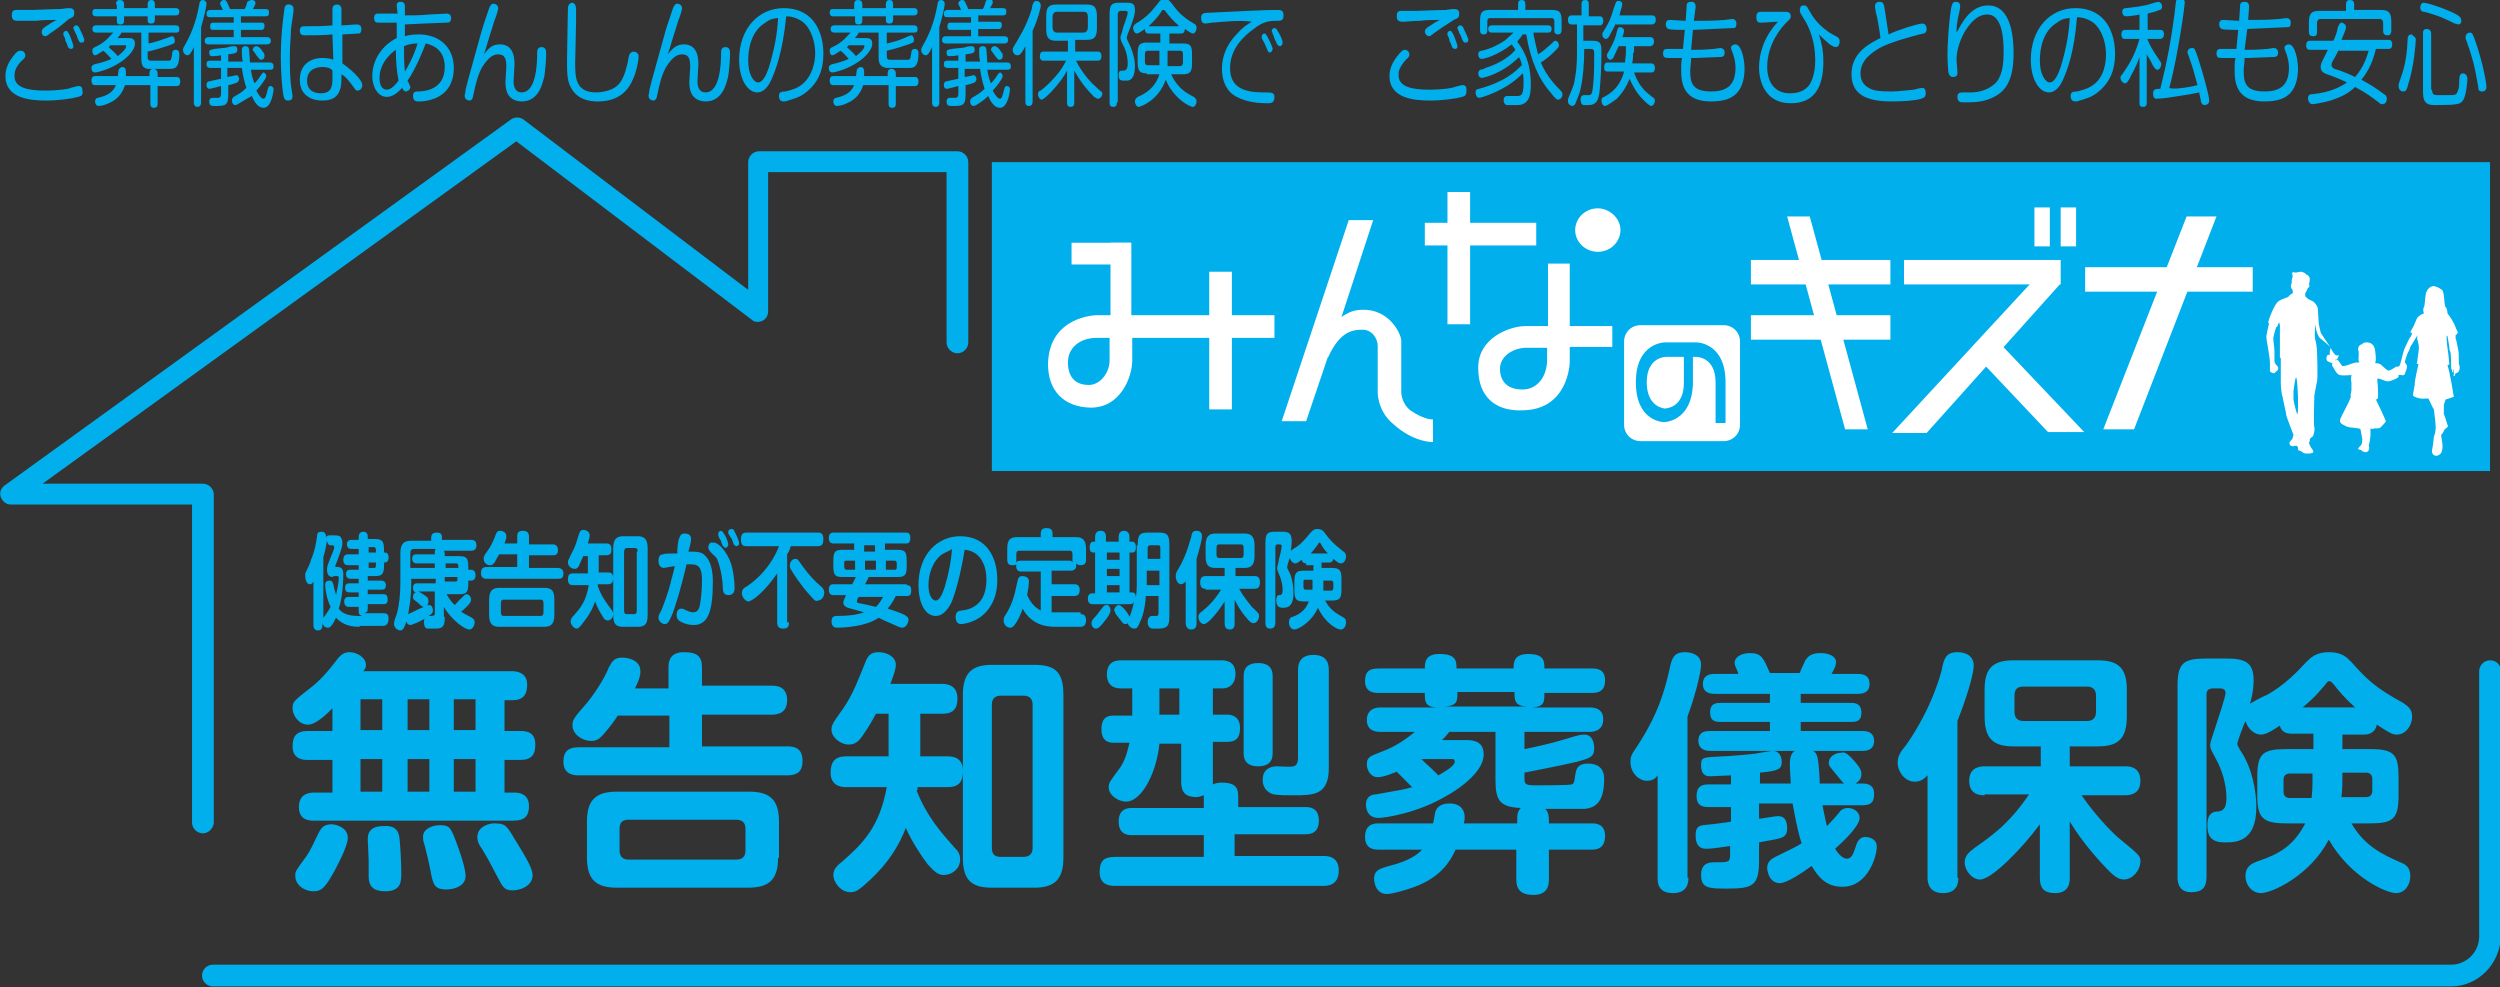 <?xml version="1.0" encoding="utf-8"?>
<!-- Generator: Adobe Illustrator 25.2.3, SVG Export Plug-In . SVG Version: 6.00 Build 0)  -->
<svg version="1.1" id="無告知型" xmlns="http://www.w3.org/2000/svg" xmlns:xlink="http://www.w3.org/1999/xlink" x="0px"
	 y="0px" viewBox="0 0 276 109" style="enable-background:new 0 0 276 109;" xml:space="preserve">
<rect x="0" y="0" width="276" height="109" fill="#333333" stroke="none"/>
<style type="text/css">
	.st0{fill:#00AFEC;}
	.st1{fill:#FFFFFF;}
</style>
<g>
	<path class="st0" d="M8.6,10.7c-0.7,0.2-2.2,0.4-3.5,0.4c-1.7,0-4.5-0.2-4.5-2.7c0-1.2,0.7-2,1.1-2.5C2,5.6,2.1,5.6,2.3,5.6
		c0.4,0,0.5,0.4,0.5,0.5c0,0.1,0,0.3-0.4,0.6C1.6,7.5,1.6,8.1,1.6,8.4C1.6,9.7,3.1,10,5,10c1.5,0,2.7-0.2,2.8-0.3
		c0.7-0.2,0.8-0.2,0.9-0.2c0.3,0,0.4,0.2,0.4,0.5C9.2,10.5,9,10.6,8.6,10.7z M4,2.3C3,2.3,2.4,2.3,2.1,2.3c-0.4,0-0.8,0-0.8-0.6
		c0-0.4,0.1-0.6,0.5-0.6c0.3,0,1.5,0,1.7,0c2.6-0.1,2.9-0.1,3.2-0.1c0.7-0.1,0.7-0.1,0.9-0.1c0.2,0,0.6,0,0.6,0.5
		c0,0.4-0.1,0.5-0.6,0.7C6.8,2.8,6,3.4,5.5,3.7C5.3,3.9,5.1,4,5,4C4.7,4,4.6,3.7,4.6,3.5c0-0.2,0.1-0.4,0.8-0.8
		c0.1-0.1,0.8-0.5,0.9-0.5C5.5,2.2,4.5,2.2,4,2.3z M7,3.9c0-0.1,0-0.1,0-0.2c0-0.2,0.2-0.3,0.3-0.3c0.1,0,0.2,0.1,0.4,0.5
		c0.1,0.3,0.4,1,0.4,1.2c0,0.3-0.2,0.3-0.3,0.3c-0.1,0-0.2-0.1-0.3-0.2c0-0.1-0.2-0.6-0.3-0.7C7.3,4.5,7.1,4,7,3.9z M8.3,3.6
		C8.2,3.3,8.1,3.2,8.1,3.1c0-0.2,0.2-0.3,0.3-0.3c0.2,0,0.3,0.1,0.5,0.6c0.1,0.2,0.4,0.8,0.4,1c0,0.3-0.2,0.3-0.3,0.3
		c-0.1,0-0.2,0-0.3-0.2C8.7,4.5,8.5,4.1,8.5,4C8.4,3.8,8.4,3.7,8.3,3.6z"/>
	<path class="st0" d="M12.8,0.5c0-0.1,0-0.5,0.4-0.5c0.3,0,0.5,0.1,0.5,0.5v0.4h2.6V0.5c0-0.1,0-0.5,0.4-0.5c0.3,0,0.4,0.2,0.4,0.5
		v0.4h2.3c0.1,0,0.4,0,0.4,0.4s-0.3,0.4-0.4,0.4h-2.3v0.4c0,0.2,0,0.5-0.4,0.5c-0.4,0-0.4-0.2-0.4-0.5V1.8h-2.6v0.4
		c0,0.2,0,0.5-0.4,0.5c-0.4,0-0.4-0.2-0.4-0.5V1.8h-2.3c-0.1,0-0.4,0-0.4-0.4c0-0.4,0.2-0.4,0.4-0.4h2.3V0.5z M10.5,9.4
		c-0.1,0-0.4,0-0.4-0.5c0-0.5,0.3-0.5,0.4-0.5H13c0-0.1,0.1-0.6,0.1-0.7c0.1-0.2,0.3-0.3,0.4-0.3c0.4,0,0.4,0.4,0.4,0.5
		c0,0.1,0,0.2,0,0.5h2.6V8.1c0-0.1,0-0.5,0.4-0.5c0.3,0,0.5,0.2,0.5,0.5v0.4h2.1c0.1,0,0.4,0,0.4,0.5c0,0.5-0.3,0.5-0.4,0.5h-2.1
		v1.9c0,0.2,0,0.5-0.4,0.5c-0.4,0-0.4-0.3-0.4-0.5V9.4h-2.8c-0.2,0.6-0.6,1.5-1.8,2c-0.4,0.2-0.9,0.3-1.1,0.3
		c-0.3,0-0.4-0.3-0.4-0.5c0-0.3,0.2-0.4,0.3-0.4c0.9-0.2,1.4-0.5,1.7-0.9c0.1-0.1,0.2-0.3,0.3-0.5H10.5z M10.6,3.6
		c-0.2,0-0.4-0.1-0.4-0.4c0-0.3,0.2-0.4,0.4-0.4h8.8c0.1,0,0.4,0,0.4,0.4c0,0.4-0.2,0.4-0.4,0.4h-3v1.2c0.5-0.1,1.2-0.3,1.7-0.5
		C18.2,4.3,18.9,4,19,4c0.2,0,0.3,0.3,0.3,0.5c0,0.3-0.1,0.3-0.6,0.5c-0.6,0.2-1.5,0.5-2.4,0.7v0.6c0,0.4,0.2,0.4,0.5,0.4h1.8
		c0.3,0,0.3-0.1,0.4-0.7c0-0.3,0.1-0.5,0.4-0.5c0.1,0,0.4,0,0.4,0.5c0,1.5-0.5,1.6-1,1.6c-0.1,0-2.4,0-2.5,0
		c-0.6-0.1-0.7-0.5-0.7-1.2V3.6h-2.2c-0.1,0.3-0.3,0.4-0.4,0.6h1.2c0.2,0,0.7,0,0.7,0.6c0,0.9-1.2,1.8-1.5,2
		c-1.3,0.9-2.7,1.2-2.9,1.2c-0.4,0-0.4-0.4-0.4-0.5c0-0.3,0.2-0.3,0.3-0.4c0.9-0.2,1.5-0.4,1.9-0.6c-0.3-0.3-0.4-0.5-0.9-0.9
		c-0.2,0.1-0.7,0.5-0.9,0.5c-0.2,0-0.3-0.2-0.3-0.5c0-0.2,0-0.3,0.5-0.5c1-0.5,1.4-1.1,1.8-1.5H10.6z M12.2,5
		c-0.1,0.1-0.1,0.1-0.2,0.2c0.3,0.3,0.8,0.7,1,1c0.6-0.5,0.9-0.8,0.9-1C14,5,13.9,5,13.8,5H12.2z"/>
	<path class="st0" d="M22.2,11.3c0,0.1,0,0.5-0.4,0.5s-0.4-0.4-0.4-0.5V5.2c-0.4,0.9-0.6,0.9-0.7,0.9c-0.2,0-0.5-0.2-0.5-0.6
		c0-0.2,0.1-0.3,0.2-0.5c1-1.7,1.4-3.4,1.6-4.5C22,0.3,22.1,0,22.4,0c0.2,0,0.4,0.2,0.4,0.4c0,0.3-0.3,1.6-0.6,2.6V11.3z M25.1,7.5
		v1c0.1,0,1-0.2,1-0.2c0.2,0,0.3,0.3,0.3,0.4c0,0.2-0.1,0.3-0.2,0.4c-0.2,0.1-0.9,0.3-1,0.3v1.1c0,1.2-0.4,1.2-1.5,1.2
		c-0.3,0-0.6,0-0.6-0.5c0-0.4,0.3-0.4,0.4-0.4c0.1,0,0.5,0,0.6,0c0.2,0,0.3-0.2,0.3-0.4V9.5c-0.1,0-0.7,0.2-0.8,0.2
		c-0.3,0.1-0.4,0.1-0.5,0.1c-0.3,0-0.3-0.4-0.3-0.4c0-0.1,0-0.3,0.2-0.4c0,0,1.3-0.3,1.4-0.3V7.5h-1.2c-0.2,0-0.4-0.1-0.4-0.4
		c0-0.3,0.1-0.4,0.4-0.4h1.2V6.1c-0.4,0.1-0.9,0.1-1,0.1c-0.1,0-0.3,0-0.3-0.4c0-0.3,0.1-0.3,0.6-0.4c0.7-0.1,1.3-0.1,1.5-0.2
		c0.2-0.1,0.7-0.1,0.7-0.1c0.3,0,0.3,0.3,0.3,0.4c0,0.3-0.1,0.4-1,0.5v0.8h1.6c-0.1-0.4-0.1-1-0.1-1.2c0-0.2,0-0.5,0.4-0.5
		c0.3,0,0.4,0.2,0.4,0.4c0,0.2,0.1,1.1,0.1,1.4h2.2c0.3,0,0.4,0.2,0.4,0.4c0,0.2,0,0.4-0.4,0.4h-2.1c0.1,0.7,0.2,1,0.4,1.5
		c0.1-0.1,0.4-0.4,0.7-0.9c0.1-0.1,0.2-0.3,0.3-0.3c0.1,0,0.3,0.2,0.3,0.4c0,0.3-0.8,1.3-1.1,1.6c0.3,0.6,0.6,0.9,0.8,0.9
		c0.2,0,0.3-0.4,0.4-0.8c0.1-0.5,0.2-0.6,0.3-0.6c0.1,0,0.4,0,0.4,0.4c0,0.1-0.2,2-1.1,2c-0.6,0-1-0.6-1.3-1.3
		C27,11,26.2,11.6,26,11.6c-0.3,0-0.4-0.3-0.4-0.5c0-0.2,0.1-0.3,0.2-0.4c0.7-0.4,1-0.6,1.4-1c-0.2-0.6-0.4-1.4-0.5-2.2H25.1z
		 M24.6,1.1c-0.2-0.5-0.3-0.6-0.3-0.7c0-0.2,0.2-0.4,0.4-0.4c0.3,0,0.3,0.1,0.7,1h1.6c0.1-0.1,0.3-0.7,0.3-0.8
		C27.5,0.1,27.6,0,27.8,0c0.2,0,0.4,0.1,0.4,0.3c0,0.2,0,0.2-0.3,0.7h1.4c0.3,0,0.4,0.1,0.4,0.4c0,0.3-0.1,0.4-0.4,0.4h-2.7v0.7h2.3
		c0.3,0,0.3,0.2,0.3,0.4c0,0.2-0.1,0.4-0.3,0.4h-2.3v0.8h2.9c0.2,0,0.4,0.1,0.4,0.4c0,0.3-0.2,0.4-0.4,0.4h-6.5
		c-0.2,0-0.4-0.1-0.4-0.4c0-0.3,0.2-0.4,0.4-0.4h2.8V3.3h-2.3c-0.3,0-0.3-0.2-0.3-0.4c0-0.3,0.1-0.4,0.3-0.4h2.3V1.9h-2.6
		c-0.3,0-0.4-0.1-0.4-0.4c0-0.3,0.2-0.4,0.4-0.4H24.6z M29,5.7c0.2,0.2,0.2,0.3,0.2,0.5c0,0.3-0.2,0.4-0.4,0.4
		c-0.1,0-0.2-0.1-0.5-0.5c-0.3-0.5-0.4-0.5-0.4-0.6c0-0.1,0.1-0.4,0.4-0.4C28.6,5.1,28.9,5.5,29,5.7z"/>
	<path class="st0" d="M32.4,1c0,0,0,0.2,0,0.3c-0.2,1.5-0.3,1.7-0.3,2.7C32,5.2,32,6,32,6.4c0,0.8,0,2.5,0.2,3.5
		c0,0.2,0.1,0.6,0.1,0.7c0,0.3-0.1,0.5-0.5,0.5c-0.3,0-0.4-0.1-0.5-0.5c-0.2-1.1-0.3-3-0.3-4.3c0-3,0.4-5.2,0.4-5.3
		c0-0.2,0.1-0.6,0.6-0.5C32.3,0.6,32.4,0.7,32.4,1z M36.7,1.1c0-0.2,0-0.6,0.5-0.6c0.4,0,0.5,0.3,0.5,0.6l0,1.7
		c0.5,0,1.2-0.1,1.7-0.1c0.1,0,0.5,0,0.5,0.5c0,0.3-0.1,0.5-0.3,0.5c-0.1,0-1.5,0.1-1.8,0.1l0,3.2c0.7,0.5,1.3,1,1.8,1.6
		C39.9,9,40,9.2,40,9.4c0,0.4-0.3,0.6-0.5,0.6c-0.2,0-0.2,0-0.7-0.7c-0.5-0.7-0.9-1-1.1-1.1c0,0.8,0,1.3-0.2,1.8
		c-0.4,1.1-1.5,1.1-2,1.1c-0.4,0-1.1-0.1-1.6-0.5c-0.7-0.5-0.8-1.3-0.8-1.8c0-1.6,1.1-2.4,2.5-2.4c0.6,0,1,0.1,1.2,0.2l-0.1-2.8
		c-1,0.1-2.1,0.1-3.1,0.1c-0.1,0-0.5,0-0.5-0.5c0-0.5,0.3-0.5,0.6-0.5c1,0,2,0,3-0.1L36.7,1.1z M35.6,7.4c-0.4,0-1.7,0.1-1.7,1.5
		c0,1.3,1.1,1.4,1.5,1.4c1.3,0,1.3-0.9,1.3-1.8c0-0.2,0-0.4,0-0.7C36.6,7.6,36.2,7.4,35.6,7.4z"/>
	<path class="st0" d="M43.8,0.5c0-0.1,0.1-0.3,0.4-0.3c0.3,0,0.5,0.1,0.5,0.5c0,0,0,0.9,0,1c0.6,0,1.9,0,2.7-0.1
		c0.4,0,1.6-0.1,1.9-0.1c0.1,0,0.5,0,0.5,0.5c0,0.5-0.3,0.5-0.5,0.5c-2.4,0.1-2.7,0.1-4.6,0.2c0,0.6,0,0.7,0,1.3
		c0.3-0.1,0.8-0.2,1.5-0.2c2.4,0,3.9,1.5,3.9,3.7c0,2.3-1.4,3.2-2.5,3.5c-0.6,0.2-1.2,0.2-1.4,0.2c-0.2,0-0.6,0-0.6-0.6
		c0-0.5,0.3-0.5,0.5-0.5c0.6,0,3-0.1,3-2.7c0-1.4-0.7-2.3-2.1-2.6c-0.3,0.8-1.1,2.8-2,4.1c0,0.1,0,0.1,0.1,0.2
		c0.1,0.3,0.2,0.4,0.2,0.5c0,0.3-0.3,0.5-0.5,0.5c-0.2,0-0.3-0.2-0.4-0.4c-0.3,0.3-0.9,1-1.7,1c-0.9,0-1.6-1-1.6-2.3
		c0-1.8,1.1-3.4,2.7-4.2c0-0.6,0-1.1,0-1.7c-0.3,0-1.7,0-2,0c-0.2,0-0.5,0-0.5-0.5c0-0.4,0.2-0.5,0.4-0.5c0.1,0,1.8,0,2.2,0
		C43.8,0.8,43.8,0.7,43.8,0.5z M43.7,5.5c-1,0.7-1.8,1.8-1.8,3.1c0,1,0.4,1.3,0.8,1.3c0.5,0,1-0.6,1.3-1C43.8,7.9,43.7,6.7,43.7,5.5
		z M46.1,4.8c-0.3,0-0.8,0-1.5,0.3c0,0.8,0,1.9,0.1,2.8C44.9,7.6,45.7,6.2,46.1,4.8z"/>
	<path class="st0" d="M55.2,4.9c1.6,0,1.6,1.7,1.6,2.2c0,0.3-0.1,1.6-0.1,1.9c0,0.2,0,1.2,0.9,1.2c1.6,0,1.7-3.2,1.7-4.2
		c0-0.4,0-0.8,0.5-0.8c0.5,0,0.5,0.5,0.5,0.7c0,0.7-0.1,1.8-0.2,2.5c-0.2,0.8-0.6,2.8-2.5,2.8c-0.4,0-0.9-0.1-1.3-0.5
		c-0.5-0.5-0.5-1.4-0.5-1.6c0-0.3,0.1-1.5,0.1-1.7c0-0.8-0.1-1.4-0.9-1.4c-0.6,0-1.1,0.4-1.7,1.3c-0.5,0.8-0.8,2-1,3
		c-0.1,0.6-0.2,0.8-0.5,0.8c-0.1,0-0.5-0.1-0.5-0.5c0-0.2,0.1-0.4,0.1-0.7c0.2-0.9,1.3-4.7,1.5-5.5c0.3-1.2,0.7-2.3,1.1-3.5
		c0.1-0.2,0.2-0.5,0.5-0.5c0.2,0,0.5,0.2,0.5,0.5c0,0.2-0.1,0.4-0.2,0.8c-0.3,0.7-0.5,1.6-0.6,1.8c-0.6,1.9-0.6,2.1-0.8,2.5
		C54,5.3,54.3,4.9,55.2,4.9z"/>
	<path class="st0" d="M63.6,1.1c0,0.2,0,1.1,0,1.3c0,0.6-0.1,4-0.1,4.5c0,1.6,0,3.3,2.3,3.3c0.7,0,1.7-0.2,2.3-0.7
		c0.6-0.5,0.9-1.4,1.1-2.2c0.1-0.2,0.2-1.2,0.3-1.3c0.1-0.2,0.3-0.3,0.4-0.3c0.2,0,0.6,0.1,0.6,0.5c0,0.3-0.1,1.1-0.4,2
		c-0.4,1.1-1.2,3-4.1,3c-1.3,0-2.4-0.4-3-1.6c-0.4-0.7-0.4-1.7-0.4-2.9c0-1,0.1-5.7,0.1-5.9c0.1-0.4,0.3-0.5,0.5-0.5
		C63.6,0.4,63.6,0.9,63.6,1.1z"/>
	<path class="st0" d="M75.5,4.9c1.6,0,1.6,1.7,1.6,2.2c0,0.3-0.1,1.6-0.1,1.9c0,0.2,0,1.2,0.9,1.2c1.6,0,1.7-3.2,1.7-4.2
		c0-0.4,0-0.8,0.5-0.8c0.5,0,0.5,0.5,0.5,0.7c0,0.7-0.1,1.8-0.2,2.5c-0.2,0.8-0.6,2.8-2.5,2.8c-0.4,0-0.9-0.1-1.3-0.5
		c-0.5-0.5-0.5-1.4-0.5-1.6c0-0.3,0.1-1.5,0.1-1.7c0-0.8-0.1-1.4-0.9-1.4c-0.6,0-1.1,0.4-1.7,1.3c-0.5,0.8-0.8,2-1,3
		c-0.1,0.6-0.2,0.8-0.5,0.8c-0.1,0-0.5-0.1-0.5-0.5c0-0.2,0.1-0.4,0.1-0.7c0.2-0.9,1.3-4.7,1.5-5.5c0.3-1.2,0.7-2.3,1.1-3.5
		c0.1-0.2,0.2-0.5,0.5-0.5c0.2,0,0.5,0.2,0.5,0.5c0,0.2-0.1,0.4-0.2,0.8c-0.3,0.7-0.5,1.6-0.6,1.8c-0.6,1.9-0.6,2.1-0.8,2.5
		C74.3,5.3,74.7,4.9,75.5,4.9z"/>
	<path class="st0" d="M85.2,8.7c-0.3,0.7-0.8,1.5-1.6,1.5c-1.1,0-2-1.5-2-3.6c0-3.5,2.2-5.7,4.9-5.7c3.5,0,4.4,2.9,4.4,5
		c0,1-0.1,2.8-1.8,4.2c-0.7,0.6-1.4,0.8-2.1,1c-0.2,0.1-0.4,0.1-0.5,0.1c-0.5,0-0.5-0.5-0.5-0.6c0-0.4,0.2-0.5,0.7-0.5
		c0.3-0.1,1-0.2,1.6-0.6C89.8,8.5,90,6.6,90,5.9c0-1.2-0.4-2.7-1.4-3.5c-0.7-0.5-1.4-0.6-1.8-0.6C86.4,5.8,85.6,7.8,85.2,8.7z
		 M84.5,2.5c-1.5,0.9-1.9,2.7-1.9,4.2c0,1.5,0.6,2.4,1.1,2.4c0.5,0,0.9-0.8,1.2-1.7c0.6-2,0.9-3.6,1-5.4C85.5,2,85,2.1,84.5,2.5z"/>
	<path class="st0" d="M94.3,0.5c0-0.1,0-0.5,0.4-0.5c0.3,0,0.5,0.1,0.5,0.5v0.4h2.6V0.5c0-0.1,0-0.5,0.4-0.5c0.3,0,0.4,0.2,0.4,0.5
		v0.4h2.3c0.1,0,0.4,0,0.4,0.4s-0.3,0.4-0.4,0.4h-2.3v0.4c0,0.2,0,0.5-0.4,0.5c-0.4,0-0.4-0.2-0.4-0.5V1.8h-2.6v0.4
		c0,0.2,0,0.5-0.4,0.5c-0.4,0-0.4-0.2-0.4-0.5V1.8H92c-0.1,0-0.4,0-0.4-0.4c0-0.4,0.2-0.4,0.4-0.4h2.3V0.5z M92,9.4
		c-0.1,0-0.4,0-0.4-0.5c0-0.5,0.3-0.5,0.4-0.5h2.5c0-0.1,0.1-0.6,0.1-0.7c0.1-0.2,0.3-0.3,0.4-0.3c0.4,0,0.4,0.4,0.4,0.5
		c0,0.1,0,0.2,0,0.5h2.6V8.1c0-0.1,0-0.5,0.4-0.5c0.3,0,0.5,0.2,0.5,0.5v0.4h2.1c0.1,0,0.4,0,0.4,0.5c0,0.5-0.3,0.5-0.4,0.5h-2.1
		v1.9c0,0.2,0,0.5-0.4,0.5c-0.4,0-0.4-0.3-0.4-0.5V9.4h-2.8c-0.2,0.6-0.6,1.5-1.8,2c-0.4,0.2-0.9,0.3-1.1,0.3
		c-0.3,0-0.4-0.3-0.4-0.5c0-0.3,0.2-0.4,0.3-0.4c0.9-0.2,1.4-0.5,1.7-0.9c0.1-0.1,0.2-0.3,0.3-0.5H92z M92.1,3.6
		c-0.2,0-0.4-0.1-0.4-0.4c0-0.3,0.2-0.4,0.4-0.4h8.8c0.1,0,0.4,0,0.4,0.4c0,0.4-0.2,0.4-0.4,0.4h-3v1.2c0.5-0.1,1.2-0.3,1.7-0.5
		c0.2-0.1,0.9-0.4,1-0.4c0.2,0,0.3,0.3,0.3,0.5c0,0.3-0.1,0.3-0.6,0.5c-0.6,0.2-1.5,0.5-2.4,0.7v0.6c0,0.4,0.2,0.4,0.5,0.4h1.8
		c0.3,0,0.3-0.1,0.4-0.7c0-0.3,0.1-0.5,0.4-0.5c0.1,0,0.4,0,0.4,0.5c0,1.5-0.5,1.6-1,1.6c-0.1,0-2.4,0-2.5,0C97.1,7.4,97,6.9,97,6.3
		V3.6h-2.2c-0.1,0.3-0.3,0.4-0.4,0.6h1.2c0.2,0,0.7,0,0.7,0.6c0,0.9-1.2,1.8-1.5,2c-1.3,0.9-2.7,1.2-2.9,1.2c-0.4,0-0.4-0.4-0.4-0.5
		c0-0.3,0.2-0.3,0.3-0.4c0.9-0.2,1.5-0.4,1.9-0.6c-0.3-0.3-0.4-0.5-0.9-0.9c-0.2,0.1-0.7,0.5-0.9,0.5c-0.2,0-0.3-0.2-0.3-0.5
		c0-0.2,0-0.3,0.5-0.5c1-0.5,1.4-1.1,1.8-1.5H92.1z M93.7,5c-0.1,0.1-0.1,0.1-0.2,0.2c0.3,0.3,0.8,0.7,1,1c0.6-0.5,0.9-0.8,0.9-1
		C95.5,5,95.4,5,95.3,5H93.7z"/>
	<path class="st0" d="M103.7,11.3c0,0.1,0,0.5-0.4,0.5s-0.4-0.4-0.4-0.5V5.2c-0.4,0.9-0.6,0.9-0.7,0.9c-0.2,0-0.5-0.2-0.5-0.6
		c0-0.2,0.1-0.3,0.2-0.5c1-1.7,1.4-3.4,1.6-4.5c0-0.2,0.1-0.5,0.4-0.5c0.2,0,0.4,0.2,0.4,0.4c0,0.3-0.3,1.6-0.6,2.6V11.3z
		 M106.5,7.5v1c0.1,0,1-0.2,1-0.2c0.2,0,0.3,0.3,0.3,0.4c0,0.2-0.1,0.3-0.2,0.4c-0.2,0.1-0.9,0.3-1,0.3v1.1c0,1.2-0.4,1.2-1.5,1.2
		c-0.3,0-0.6,0-0.6-0.5c0-0.4,0.3-0.4,0.4-0.4c0.1,0,0.5,0,0.6,0c0.2,0,0.3-0.2,0.3-0.4V9.5c-0.1,0-0.7,0.2-0.8,0.2
		c-0.3,0.1-0.4,0.1-0.5,0.1c-0.3,0-0.3-0.4-0.3-0.4c0-0.1,0-0.3,0.2-0.4c0,0,1.3-0.3,1.4-0.3V7.5h-1.2c-0.2,0-0.4-0.1-0.4-0.4
		c0-0.3,0.1-0.4,0.4-0.4h1.2V6.1c-0.4,0.1-0.9,0.1-1,0.1c-0.1,0-0.3,0-0.3-0.4c0-0.3,0.1-0.3,0.6-0.4c0.7-0.1,1.3-0.1,1.5-0.2
		c0.2-0.1,0.7-0.1,0.7-0.1c0.3,0,0.3,0.3,0.3,0.4c0,0.3-0.1,0.4-1,0.5v0.8h1.6c-0.1-0.4-0.1-1-0.1-1.2c0-0.2,0-0.5,0.4-0.5
		c0.3,0,0.4,0.2,0.4,0.4c0,0.2,0.1,1.1,0.1,1.4h2.2c0.3,0,0.4,0.2,0.4,0.4c0,0.2,0,0.4-0.4,0.4H109c0.1,0.7,0.2,1,0.4,1.5
		c0.1-0.1,0.4-0.4,0.7-0.9c0.1-0.1,0.2-0.3,0.3-0.3c0.1,0,0.3,0.2,0.3,0.4c0,0.3-0.8,1.3-1.1,1.6c0.3,0.6,0.6,0.9,0.8,0.9
		c0.2,0,0.3-0.4,0.4-0.8c0.1-0.5,0.2-0.6,0.3-0.6c0.1,0,0.4,0,0.4,0.4c0,0.1-0.2,2-1.1,2c-0.6,0-1-0.6-1.3-1.3
		c-0.5,0.5-1.4,1.1-1.6,1.1c-0.3,0-0.4-0.3-0.4-0.5c0-0.2,0.1-0.3,0.2-0.4c0.7-0.4,1-0.6,1.4-1c-0.2-0.6-0.4-1.4-0.5-2.2H106.5z
		 M106.1,1.1c-0.2-0.5-0.3-0.6-0.3-0.7c0-0.2,0.2-0.4,0.4-0.4c0.3,0,0.3,0.1,0.7,1h1.6c0.1-0.1,0.3-0.7,0.3-0.8
		c0.1-0.2,0.2-0.3,0.4-0.3c0.2,0,0.4,0.1,0.4,0.3c0,0.2,0,0.2-0.3,0.7h1.4c0.3,0,0.4,0.1,0.4,0.4c0,0.3-0.1,0.4-0.4,0.4h-2.7v0.7
		h2.3c0.3,0,0.3,0.2,0.3,0.4c0,0.2-0.1,0.4-0.3,0.4h-2.3v0.8h2.9c0.2,0,0.4,0.1,0.4,0.4c0,0.3-0.2,0.4-0.4,0.4h-6.5
		c-0.2,0-0.4-0.1-0.4-0.4c0-0.3,0.2-0.4,0.4-0.4h2.8V3.3h-2.3c-0.3,0-0.3-0.2-0.3-0.4c0-0.3,0.1-0.4,0.3-0.4h2.3V1.9h-2.6
		c-0.3,0-0.4-0.1-0.4-0.4c0-0.3,0.2-0.4,0.4-0.4H106.1z M110.5,5.7c0.2,0.2,0.2,0.3,0.2,0.5c0,0.3-0.2,0.4-0.4,0.4
		c-0.1,0-0.2-0.1-0.5-0.5c-0.3-0.5-0.4-0.5-0.4-0.6c0-0.1,0.1-0.4,0.4-0.4C110.1,5.1,110.4,5.5,110.5,5.7z"/>
	<path class="st0" d="M114,11.2c0,0.1,0,0.5-0.4,0.5c-0.4,0-0.4-0.3-0.4-0.5V5.1c-0.5,1-0.7,1-0.9,1c-0.3,0-0.5-0.3-0.5-0.6
		c0-0.2,0.1-0.3,0.2-0.5c0.4-0.7,1.3-2,1.9-4c0-0.1,0.1-0.6,0.2-0.7c0.1-0.2,0.2-0.2,0.3-0.2c0,0,0.5,0,0.5,0.5
		c0,0.3-0.3,1.5-0.9,2.8V11.2z M118.6,5.7h2.6c0.1,0,0.4,0,0.4,0.5c0,0.5-0.3,0.5-0.4,0.5h-2.4c0.5,1.1,1.5,2.3,2.1,2.8
		c0.1,0.1,0.6,0.6,0.7,0.6c0,0.1,0.1,0.1,0.1,0.2c0,0.3-0.2,0.6-0.5,0.6c-0.1,0-0.2-0.1-0.4-0.2c-0.5-0.5-1.3-1.3-2.2-2.9v3.5
		c0,0.2,0,0.5-0.4,0.5c-0.4,0-0.4-0.3-0.4-0.5V7.8c-0.3,0.6-0.8,1.3-1.7,2.3c-0.3,0.3-0.9,0.9-1.1,0.9c-0.2,0-0.4-0.3-0.4-0.6
		c0-0.2,0.1-0.4,0.3-0.4c0.5-0.4,1.1-0.9,2-2c0.2-0.3,0.5-0.7,0.8-1.3h-2.5c-0.1,0-0.4,0-0.4-0.5c0-0.5,0.3-0.5,0.4-0.5h2.7V4.5
		h-1.3c-0.8,0-1.1-0.3-1.1-1.3V1.8c0-1,0.3-1.3,1.1-1.3h3.4c0.8,0,1.1,0.3,1.1,1.3v1.3c0,1-0.3,1.3-1.1,1.3h-1.3V5.7z M120.1,1.9
		c0-0.4-0.1-0.6-0.5-0.6h-2.9c-0.3,0-0.5,0.2-0.5,0.6V3c0,0.4,0.2,0.6,0.5,0.6h2.9c0.3,0,0.5-0.2,0.5-0.6V1.9z"/>
	<path class="st0" d="M123.3,11.3c0,0.2,0,0.5-0.4,0.5c-0.4,0-0.4-0.3-0.4-0.5V1.5c0-0.9,0.2-1.2,1-1.2h0.9c0.6,0,0.9,0.1,0.9,0.8
		c0,0.6-0.3,1.4-0.7,2.4c-0.1,0.2-0.2,0.6-0.2,0.6c0,0.1,0,0.2,0.1,0.4c0.3,0.6,0.8,1.7,0.8,2.8c0,0.6-0.1,1.5-0.8,1.6
		c-0.2,0-0.3,0-0.5,0c-0.3,0-0.5-0.1-0.5-0.6c0-0.5,0.2-0.5,0.4-0.5c0.3,0,0.6,0,0.6-0.8c0-1-0.4-1.9-0.5-2
		c-0.3-0.6-0.3-0.7-0.3-0.9c0-0.2,0.1-0.2,0.3-1.1c0,0,0.5-1.3,0.5-1.6c0-0.2-0.2-0.2-0.3-0.2h-0.5c-0.2,0-0.3,0.2-0.3,0.4V11.3z
		 M126.6,8.1c-0.8,0-1-0.3-1-1.2V5.9c0-0.9,0.2-1.2,1-1.2h1.5V3.7h-1.3c-0.1,0-0.4,0-0.4-0.5c-0.3,0.2-0.7,0.5-0.9,0.5
		c-0.2,0-0.4-0.3-0.4-0.6c0-0.3,0.2-0.4,0.3-0.5c1.2-0.7,1.7-1.3,2.5-2.3c0.1-0.2,0.3-0.4,0.7-0.4c0.4,0,0.5,0.2,0.7,0.4
		c0.6,0.8,1.1,1.5,2.5,2.3c0.2,0.1,0.3,0.2,0.3,0.5c0,0.3-0.2,0.6-0.4,0.6c-0.2,0-0.9-0.5-0.9-0.5c0,0.4-0.2,0.5-0.4,0.5h-1.3v1.1
		h1.5c0.8,0,1,0.2,1,1.2V7c0,0.9-0.2,1.2-1,1.2h-1.3c0.7,1.6,1.9,2.2,2.5,2.5c0.1,0.1,0.3,0.2,0.3,0.5c0,0.3-0.2,0.6-0.4,0.6
		c-0.4,0-2.2-1-3-3c-0.8,2.3-2.8,3-3,3c-0.2,0-0.4-0.3-0.4-0.6c0-0.3,0.2-0.4,0.3-0.5c0.7-0.3,1.9-0.9,2.4-2.5H126.6z M128.1,5.6
		h-1.4c-0.2,0-0.3,0.1-0.3,0.4v0.8c0,0.3,0.1,0.4,0.3,0.4h1.3c0-0.4,0-0.7,0-0.9V5.6z M130.1,2.8c-0.5-0.4-1-1-1.4-1.5
		c-0.1-0.2-0.2-0.2-0.3-0.2c-0.1,0-0.1,0-0.2,0.2c-0.5,0.8-1.2,1.4-1.4,1.6H130.1z M128.9,6.4c0,0.2,0,0.5,0,0.9h1.4
		c0.2,0,0.3-0.2,0.3-0.4V6c0-0.3-0.1-0.4-0.3-0.4h-1.4V6.4z"/>
	<path class="st0" d="M133.8,2.5c-0.1,0-0.6,0.1-0.7,0.1c-0.1,0-0.5,0-0.5-0.6c0-0.5,0.2-0.6,1-0.6c3.8-0.2,6.2-0.3,7.3-0.3
		c0.5,0,0.8,0,0.8,0.6c0,0.6-0.3,0.6-0.8,0.6c-0.8,0-1.5,0.1-2.5,0.9c-1.1,0.8-2.6,2.2-2.6,4.3c0,1.7,0.9,2.7,3.6,2.7
		c1,0,1.3,0,1.3,0.5c0,0.7-0.4,0.7-0.8,0.7c-1.5,0-2.8-0.3-3.7-0.9c-1-0.7-1.3-1.9-1.3-2.9c0-1.2,0.4-2.6,1.7-3.9
		c0.6-0.7,1.1-1,1.6-1.3C136.8,2.2,135.2,2.4,133.8,2.5z M139.3,4.2c0-0.1,0-0.1,0-0.2c0-0.2,0.2-0.3,0.3-0.3c0.1,0,0.2,0.1,0.4,0.5
		c0.1,0.2,0.5,1,0.5,1.2c0,0.2-0.2,0.4-0.3,0.4c-0.1,0-0.2-0.1-0.2-0.1c0,0-0.3-0.7-0.3-0.7C139.6,4.7,139.3,4.3,139.3,4.2z
		 M140.5,3.7c0-0.1-0.1-0.2-0.1-0.3c0-0.2,0.2-0.3,0.3-0.3c0.2,0,0.2,0.1,0.4,0.4c0.2,0.3,0.5,0.9,0.5,1.2c0,0.3-0.2,0.4-0.3,0.4
		c-0.1,0-0.2-0.1-0.3-0.2c-0.1-0.2-0.2-0.5-0.3-0.6C140.7,4.1,140.5,3.8,140.5,3.7z"/>
	<path class="st0" d="M161.4,10.7c-0.7,0.2-2.2,0.4-3.5,0.4c-1.7,0-4.5-0.2-4.5-2.7c0-1.2,0.7-2,1.1-2.5c0.3-0.3,0.4-0.4,0.6-0.4
		c0.4,0,0.5,0.4,0.5,0.5c0,0.1,0,0.3-0.4,0.6c-0.8,0.9-0.8,1.4-0.8,1.7c0,1.3,1.5,1.6,3.4,1.6c1.5,0,2.7-0.2,2.8-0.3
		c0.7-0.2,0.8-0.2,0.9-0.2c0.3,0,0.4,0.2,0.4,0.5C161.9,10.5,161.8,10.6,161.4,10.7z M156.8,2.3c-0.9,0-1.6,0.1-1.8,0.1
		c-0.4,0-0.8,0-0.8-0.6c0-0.4,0.1-0.6,0.5-0.6c0.3,0,1.5,0,1.7,0c2.6-0.1,2.9-0.1,3.2-0.1c0.7-0.1,0.7-0.1,0.9-0.1
		c0.2,0,0.6,0,0.6,0.5c0,0.4-0.1,0.5-0.6,0.7c-0.8,0.5-1.7,1.1-2.1,1.4C158,3.9,157.9,4,157.8,4c-0.3,0-0.5-0.3-0.5-0.5
		c0-0.2,0.1-0.4,0.8-0.8c0.1-0.1,0.8-0.5,0.9-0.5C158.3,2.2,157.3,2.2,156.8,2.3z M159.8,3.9c0-0.1,0-0.1,0-0.2
		c0-0.2,0.2-0.3,0.3-0.3c0.1,0,0.2,0.1,0.4,0.5c0.1,0.3,0.4,1,0.4,1.2c0,0.3-0.2,0.3-0.3,0.3c-0.1,0-0.2-0.1-0.3-0.2
		c0-0.1-0.2-0.6-0.3-0.7C160.1,4.5,159.9,4,159.8,3.9z M161.1,3.6c-0.1-0.3-0.2-0.4-0.2-0.5c0-0.2,0.2-0.3,0.3-0.3
		c0.2,0,0.3,0.1,0.5,0.6c0.1,0.2,0.4,0.8,0.4,1c0,0.3-0.2,0.3-0.3,0.3c-0.1,0-0.2,0-0.3-0.2c-0.1-0.1-0.2-0.6-0.3-0.7
		C161.2,3.8,161.1,3.7,161.1,3.6z"/>
	<path class="st0" d="M169.3,3.8c0.1,0.5,0.3,1.4,0.5,2.2c0.7-0.4,1.1-0.9,1.3-1c0.5-0.5,0.5-0.5,0.6-0.5c0.2,0,0.4,0.2,0.4,0.5
		c0,0.2,0,0.2-0.6,0.8c-0.4,0.4-0.9,0.8-1.4,1.1c0.7,1.6,1.7,2.6,2.1,3c0.1,0.1,0.3,0.3,0.3,0.5c0,0.3-0.2,0.6-0.5,0.6
		c-0.1,0-0.1,0-0.2-0.1c-0.2-0.1-0.6-0.7-0.8-0.9c-1-1.2-2-3.1-2.5-6.2h-0.4c-0.1,0.2-0.3,0.4-0.6,0.8c0.6,0.8,1.5,2.1,1.5,4.7
		c0,1.2-0.2,1.8-0.7,2.1c-0.3,0.2-0.5,0.2-1.2,0.2c-0.2,0-0.7,0-0.8,0c-0.2-0.1-0.3-0.3-0.3-0.5c0-0.5,0.3-0.5,0.4-0.5
		c0.2,0,0.9,0,1.1,0c0.5,0,0.7-0.2,0.7-1.5c0-0.4,0-0.8-0.1-1c-1.8,1.9-4.6,2.7-4.8,2.7c-0.3,0-0.4-0.4-0.4-0.6
		c0-0.3,0.2-0.4,0.4-0.4c2.9-0.8,4-1.9,4.7-2.6c0-0.2-0.1-0.5-0.3-0.9c-1.9,1.9-4,2.3-4.1,2.3c-0.3,0-0.4-0.3-0.4-0.5
		c0-0.2,0.1-0.3,0.2-0.4c0.1,0,0.5-0.1,0.6-0.2c1.9-0.6,2.9-1.5,3.3-2c-0.1-0.2-0.3-0.4-0.4-0.6c-1.7,1.3-3.1,1.6-3.3,1.6
		c-0.4,0-0.4-0.4-0.4-0.5c0-0.3,0.2-0.4,0.4-0.4c0.9-0.2,1.7-0.6,2.5-1.1c0.1-0.1,0.8-0.7,1-0.9h-2.4c-0.1,0-0.4,0-0.4-0.4
		s0.3-0.4,0.4-0.4h6.2c0.1,0,0.4,0,0.4,0.4s-0.3,0.4-0.4,0.4H169.3z M171.4,1.1c0.8,0,1,0.3,1,1.2v1c0,0.1,0,0.5-0.4,0.5
		c-0.4,0-0.4-0.3-0.4-0.5V2.4c0-0.3-0.1-0.4-0.3-0.4h-6.8c-0.2,0-0.3,0.1-0.3,0.4v0.9c0,0.2,0,0.5-0.4,0.5c-0.4,0-0.4-0.3-0.4-0.5
		v-1c0-0.9,0.2-1.2,1-1.2h3.2V0.5c0-0.2,0-0.5,0.4-0.5c0.3,0,0.4,0.2,0.4,0.5v0.6H171.4z"/>
	<path class="st0" d="M175.9,4.5c0.9,0,0.9,0.5,0.9,1.3c0,1.7-0.1,3.2-0.2,4.2c-0.1,1.1-0.4,1.6-1.2,1.6c-0.1,0-0.5,0-0.6,0
		c-0.3-0.1-0.3-0.5-0.3-0.6c0-0.3,0.1-0.5,0.4-0.5c0.1,0,0.4,0,0.5,0c0.4,0,0.4-0.4,0.5-1.3c0.1-0.9,0.1-2.4,0.1-3.3
		c0-0.4-0.1-0.5-0.4-0.5h-0.7c0,1.4-0.1,3.3-0.5,4.8c-0.2,0.5-0.4,1.1-0.5,1.3c-0.1,0.1-0.2,0.2-0.3,0.2c-0.2,0-0.5-0.2-0.5-0.5
		c0-0.1,0-0.3,0.1-0.5c0.5-1.2,0.6-1.4,0.7-2.2c0.2-1.1,0.2-2.3,0.2-2.8V2.7h-0.6c-0.2,0-0.4-0.1-0.4-0.5c0-0.4,0.2-0.5,0.4-0.5h1.1
		V0.5c0-0.2,0-0.5,0.4-0.5c0.4,0,0.4,0.3,0.4,0.5v1.3h1.2c0.1,0,0.4,0,0.4,0.5c0,0.5-0.3,0.5-0.4,0.5h-1.8v1.7H175.9z M180.3,5.8
		c0,0.2,0,0.6-0.1,1.2h2.1c0.2,0,0.4,0.1,0.4,0.5c0,0.5-0.3,0.5-0.4,0.5h-1.9c0.6,1.7,1.4,2.2,2,2.7c0.2,0.1,0.3,0.2,0.3,0.4
		c0,0.3-0.2,0.6-0.4,0.6c-0.2,0-0.7-0.5-0.9-0.7c-0.9-0.9-1.3-1.9-1.5-2.3c-0.3,0.8-0.8,1.6-1.4,2.2c-0.4,0.3-1.1,0.8-1.3,0.8
		c-0.3,0-0.4-0.4-0.4-0.6c0-0.3,0.2-0.4,0.3-0.4c0.7-0.4,1.7-1,2.2-2.8h-1.8c-0.3,0-0.4-0.1-0.4-0.5c0-0.5,0.3-0.5,0.4-0.5h1.9
		c0-0.3,0.1-0.6,0.1-1.2V5.1h-0.8c-0.2,0.4-0.4,0.9-0.6,1.3c-0.1,0.1-0.2,0.2-0.3,0.2c-0.2,0-0.4-0.2-0.4-0.5c0-0.1,0-0.1,0.3-0.6
		c0.2-0.4,0.5-0.9,0.7-1.6c0.2-0.8,0.2-0.9,0.5-0.9c0.2,0,0.4,0.2,0.4,0.4c0,0.1-0.1,0.5-0.2,0.7h3.1c0.2,0,0.4,0.1,0.4,0.5
		c0,0.4-0.3,0.5-0.4,0.5h-1.8V5.8z M178.4,2.6c-0.4,0.8-0.7,1.3-0.8,1.5c-0.1,0.1-0.2,0.2-0.3,0.2c-0.2,0-0.4-0.2-0.4-0.5
		c0-0.1,0-0.2,0.1-0.3c0.4-0.6,0.8-1.3,1.1-2.4c0.3-0.9,0.3-1,0.6-1c0.2,0,0.4,0.1,0.4,0.4c0,0.2-0.3,1-0.3,1.2h3.6
		c0.2,0,0.4,0.1,0.4,0.5c0,0.4-0.3,0.5-0.4,0.5H178.4z"/>
	<path class="st0" d="M186.7,5.5c0.6,0,1.5,0,2.5-0.1c0.1,0,0.6-0.1,0.7-0.1c0.2,0,0.5,0.1,0.5,0.5c0,0.5-0.3,0.5-0.7,0.5
		c-0.4,0-2.2,0.1-2.5,0.1h-0.5c0,0.5-0.1,1.1-0.1,1.3c0,1.3,0.1,2.4,2.3,2.4c1.5,0,2.7-0.5,2.7-2.6c0-0.5-0.1-1-0.2-1.3
		c0-0.1-0.3-0.8-0.3-0.9c0-0.3,0.3-0.4,0.5-0.4c0.6,0,1,1.5,1,2.7c0,1.1-0.3,2.3-1.1,2.9c-0.6,0.5-1.5,0.7-2.6,0.7
		c-3,0-3.3-1.9-3.3-3.5c0-0.4,0-1,0.1-1.3c-0.4,0-1.2,0-1.5,0c-0.3,0-0.6,0-0.6-0.5c0-0.5,0.3-0.5,0.5-0.5c0.4,0,1,0,1.3,0h0.4
		l0.2-2.1c-0.3,0-1.6,0-1.8-0.1c-0.1,0-0.3-0.2-0.3-0.5c0-0.5,0.3-0.5,0.5-0.5c0.3,0,1.4,0.1,1.7,0.1l0.1-1.5c0-0.3,0-0.6,0.5-0.6
		c0.3,0,0.5,0.1,0.5,0.6L187,2.3c1.1,0,2.3,0,3.4-0.1c0.1,0,0.7-0.1,0.8-0.1c0.1,0,0.5,0,0.5,0.5c0,0.5-0.2,0.5-0.4,0.5
		c-0.1,0-2,0.1-4.4,0.2L186.7,5.5z"/>
	<path class="st0" d="M197,1.3c0.3,0,0.7,0,0.7,0.5c0,0.3-0.2,0.4-0.5,0.7c-0.6,0.6-2.1,2.4-2.1,4.9c0,1.5,0.7,2.9,2.5,2.9
		c0.6,0,1.6-0.1,2.2-1c0.6-1,0.6-2.3,0.6-2.7c0-2.1-0.7-3.7-1.3-4.6c-0.3-0.5-0.4-0.6-0.4-0.9c0-0.2,0.1-0.3,0.1-0.4
		c0.1-0.1,0.3-0.1,0.4-0.1c0.2,0,0.3,0.1,0.5,0.5c0.4,0.7,1.1,1.9,2.8,2.8c0.4,0.2,0.6,0.3,0.6,0.7c0,0.2-0.1,0.6-0.4,0.6
		c-0.3,0-0.5-0.2-0.7-0.3c-0.1-0.1-0.7-0.6-1.2-1.1c0.3,0.9,0.5,1.7,0.5,3c0,2.7-0.9,4.6-3.6,4.6c-3,0-3.5-2.7-3.5-3.9
		c0-2.8,1.6-4.6,2.1-5.1c-0.5,0-1.4,0.1-1.9,0.1c-0.2,0-0.5,0-0.5-0.6s0.3-0.6,0.6-0.6H197z"/>
	<path class="st0" d="M212.2,2.6c0.2,0,0.5,0.1,0.5,0.6c0,0.5-0.3,0.5-0.8,0.6c-0.7,0.2-3.1,0.8-4.4,1.5c-0.8,0.5-2.1,1.3-2.1,2.8
		c0,0.6,0.2,1.3,1.1,1.7c0.4,0.2,1,0.3,2.3,0.3c0.6,0,1.5-0.1,2.5-0.2c0.3-0.1,0.8-0.2,0.9-0.2c0.2,0,0.4,0.1,0.4,0.6
		c0,0.5-0.3,0.5-0.5,0.6c-0.6,0.2-2,0.3-3.2,0.3c-2.2,0-4.5-0.4-4.5-3c0-2.4,2-3.4,3.2-4c-0.1-0.9-0.4-2.6-0.5-2.8
		c-0.1-0.6-0.1-0.6-0.1-0.7c0-0.5,0.4-0.5,0.5-0.5c0.4,0,0.5,0.2,0.6,1c0.1,0.7,0.3,2,0.4,2.6C209.5,3.3,211.8,2.6,212.2,2.6z"/>
	<path class="st0" d="M219.5,0.6c2.6,0,2.8,3.7,2.8,5.3c0,3.3-1.1,4.4-2.6,5c-1,0.4-1.9,0.4-2.9,0.4c-0.3,0-0.7,0-0.7-0.6
		c0-0.4,0.2-0.5,0.6-0.5c0.2,0,0.9,0,1,0c0.3,0,1.4-0.1,2.2-0.7c0.8-0.5,1.3-1.5,1.3-3.7c0-1,0-4.2-1.8-4.2c-1.3,0-2.1,1.3-2.5,1.9
		c-0.7,1.3-0.9,2.3-0.9,3.1c0,0.2,0.1,1.2,0.1,1.4c0,0.2,0,0.5-0.5,0.5c-0.3,0-0.4-0.2-0.5-0.5c0-0.3-0.1-0.9-0.1-2
		c0-0.8,0.1-3.2,0.4-5.1c0.1-0.3,0.1-0.7,0.5-0.7c0.3,0,0.5,0.1,0.5,0.5c0,0.1,0,0.3-0.2,1.1c-0.2,1-0.2,1.3-0.2,1.8
		C216.5,2.8,217.4,0.6,219.5,0.6z"/>
	<path class="st0" d="M227.8,8.7c-0.3,0.7-0.8,1.5-1.6,1.5c-1.1,0-2-1.5-2-3.6c0-3.5,2.2-5.7,4.9-5.7c3.5,0,4.4,2.9,4.4,5
		c0,1-0.1,2.8-1.8,4.2c-0.7,0.6-1.4,0.8-2.1,1c-0.2,0.1-0.4,0.1-0.5,0.1c-0.5,0-0.5-0.5-0.5-0.6c0-0.4,0.2-0.5,0.7-0.5
		c0.3-0.1,1-0.2,1.6-0.6c1.5-0.9,1.6-2.8,1.6-3.5c0-1.2-0.4-2.7-1.4-3.5c-0.7-0.5-1.4-0.6-1.8-0.6C229,5.8,228.2,7.8,227.8,8.7z
		 M227.1,2.5c-1.5,0.9-1.9,2.7-1.9,4.2c0,1.5,0.6,2.4,1.1,2.4c0.5,0,0.9-0.8,1.2-1.7c0.6-2,0.9-3.6,1-5.4
		C228.1,2,227.6,2.1,227.1,2.5z"/>
	<path class="st0" d="M237.1,3.3h1.4c0.1,0,0.4,0,0.4,0.5c0,0.4-0.3,0.5-0.4,0.5h-1.4v0.1c0.5,1.2,1.1,1.9,1.4,2.4
		c0.1,0.1,0.1,0.2,0.1,0.3c0,0.3-0.2,0.6-0.4,0.6c-0.2,0-0.3-0.1-0.6-0.6c-0.1-0.3-0.4-0.8-0.6-1.1v5.3c0,0.2,0,0.5-0.4,0.5
		c-0.4,0-0.4-0.2-0.4-0.5v-5c-0.4,1.2-1,2.1-1.1,2.4c-0.2,0.3-0.3,0.5-0.5,0.5c-0.2,0-0.5-0.3-0.5-0.6c0-0.2,0.1-0.3,0.2-0.4
		c0.6-0.9,1.3-1.8,1.9-3.9h-1.6c-0.1,0-0.4,0-0.4-0.5c0-0.4,0.2-0.5,0.4-0.5h1.6V1.6c-0.4,0.1-1.1,0.2-1.5,0.2
		c-0.3,0-0.4-0.3-0.4-0.5c0-0.4,0.3-0.4,0.4-0.4c0.8-0.1,2-0.2,2.8-0.5c0.3-0.1,0.7-0.2,0.8-0.2c0.2,0,0.4,0.3,0.4,0.5
		c0,0.2-0.1,0.4-0.3,0.4c-0.4,0.2-1,0.3-1.3,0.4V3.3z M242.6,9.4c-0.4-1.5-0.5-1.9-1-3.3c0,0-0.1-0.2-0.1-0.3c0-0.4,0.3-0.5,0.5-0.5
		c0.3,0,0.3,0.1,0.6,0.9c0.6,1.8,1.3,4.4,1.3,4.9c0,0.5-0.5,0.5-0.5,0.5c-0.2,0-0.3-0.1-0.4-0.3c0-0.2-0.2-0.9-0.2-1.1
		c-1.4,0.3-1.7,0.3-2.9,0.5c-0.5,0.1-1.5,0.2-1.8,0.2c-0.3,0-0.4-0.2-0.4-0.6c0-0.4,0.2-0.5,0.8-0.5c0.7-2.8,1.3-5.8,1.7-9.4
		c0-0.3,0.1-0.6,0.5-0.6c0.2,0,0.5,0.1,0.5,0.5c0,0.3-0.7,5.6-1.7,9.4C239.8,9.9,241.4,9.7,242.6,9.4z"/>
	<path class="st0" d="M247.8,5.5c0.6,0,1.5,0,2.5-0.1c0.1,0,0.6-0.1,0.7-0.1c0.2,0,0.5,0.1,0.5,0.5c0,0.5-0.3,0.5-0.7,0.5
		c-0.4,0-2.2,0.1-2.5,0.1h-0.5c0,0.5-0.1,1.1-0.1,1.3c0,1.3,0.1,2.4,2.3,2.4c1.5,0,2.7-0.5,2.7-2.6c0-0.5-0.1-1-0.2-1.3
		c0-0.1-0.3-0.8-0.3-0.9c0-0.3,0.3-0.4,0.5-0.4c0.6,0,1,1.5,1,2.7c0,1.1-0.3,2.3-1.1,2.9c-0.6,0.5-1.5,0.7-2.6,0.7
		c-3,0-3.3-1.9-3.3-3.5c0-0.4,0-1,0.1-1.3c-0.4,0-1.2,0-1.5,0c-0.3,0-0.6,0-0.6-0.5c0-0.5,0.3-0.5,0.5-0.5c0.4,0,1,0,1.3,0h0.4
		l0.2-2.1c-0.3,0-1.6,0-1.8-0.1c-0.1,0-0.3-0.2-0.3-0.5c0-0.5,0.3-0.5,0.5-0.5c0.3,0,1.4,0.1,1.7,0.1l0.1-1.5c0-0.3,0-0.6,0.5-0.6
		c0.3,0,0.5,0.1,0.5,0.6l-0.1,1.4c1.1,0,2.3,0,3.4-0.1c0.1,0,0.7-0.1,0.8-0.1c0.1,0,0.5,0,0.5,0.5c0,0.5-0.2,0.5-0.4,0.5
		c-0.1,0-2,0.1-4.4,0.2L247.8,5.5z"/>
	<path class="st0" d="M255,5.5c-0.1,0-0.4,0-0.4-0.5c0-0.4,0.2-0.5,0.4-0.5h2.6c0.2-0.4,0.4-0.9,0.5-1.5c0.1-0.2,0.2-0.5,0.4-0.5
		c0.2,0,0.5,0.2,0.5,0.5c0,0.3-0.4,1.1-0.5,1.4h5.2c0.1,0,0.4,0,0.4,0.5c0,0.5-0.3,0.5-0.4,0.5h-1.4c-0.3,1.2-0.7,2.3-1.6,3.4
		c1.1,0.6,1.7,1,2.5,1.6c0.2,0.1,0.3,0.2,0.3,0.5c0,0.4-0.2,0.6-0.5,0.6c-0.1,0-0.2,0-0.4-0.2c-0.8-0.6-1.3-1-2.6-1.7
		c-0.7,0.7-1.5,1.1-2.7,1.5c-1.1,0.3-1.9,0.4-2,0.4c-0.4,0-0.5-0.5-0.5-0.6c0-0.5,0.3-0.5,0.5-0.5c0.8-0.1,2.4-0.3,3.8-1.3
		c-0.6-0.3-1.6-0.7-2.2-0.9c-0.3-0.1-0.7-0.3-0.7-0.8c0-0.3,0.1-0.5,0.2-0.7c0.1-0.2,0.5-1,0.6-1.2H255z M262.9,1.1
		c0.8,0,1.1,0.3,1.1,1.3v0.9c0,0.2,0,0.6-0.4,0.6c-0.3,0-0.5-0.1-0.5-0.5V2.6c0-0.3-0.1-0.5-0.4-0.5h-6.5c-0.3,0-0.4,0.2-0.4,0.5
		v0.9c0,0.2,0,0.5-0.4,0.5c-0.4,0-0.5-0.2-0.5-0.5v-1c0-1,0.3-1.3,1.1-1.3h3V0.5c0-0.4,0.2-0.5,0.4-0.5c0.3,0,0.5,0.1,0.5,0.5v0.6
		H262.9z M258.2,5.5c-0.3,0.6-0.4,0.8-0.7,1.3c-0.1,0.2-0.1,0.3-0.1,0.4c0,0.2,0.2,0.3,0.3,0.4c0.4,0.1,1.3,0.4,2.3,0.9
		c0.9-1,1.3-2.2,1.5-2.9H258.2z"/>
	<path class="st0" d="M266.6,4.1c0.1,0.1,0.1,0.2,0.1,0.3c0,0.4-0.2,2.9-0.8,4.8c-0.2,0.8-0.3,0.9-0.6,0.9c-0.3,0-0.5-0.3-0.5-0.6
		c0-0.1,0-0.2,0.1-0.5c0.4-1.1,0.8-2.2,0.9-4.6c0-0.4,0.1-0.6,0.5-0.6C266.3,3.9,266.5,4,266.6,4.1z M271.4,2.7
		c-0.1,0-0.2-0.1-0.4-0.1c-1-0.5-1.8-0.9-3.4-1.3c-0.2,0-0.4-0.1-0.4-0.5c0-0.2,0.1-0.5,0.4-0.5c0.2,0,1.4,0.3,3,1
		c1.1,0.5,1.1,0.7,1.1,0.9C271.8,2.3,271.7,2.7,271.4,2.7z M268.5,9.9c0,0.5,0.2,0.6,0.5,0.6h1.4c0.7,0,0.8,0,1-0.6
		c0.1-0.3,0.1-0.8,0.1-1.1c0-0.4,0.1-0.7,0.4-0.7c0.4,0,0.5,0.4,0.5,0.6c0,0.1-0.1,1.9-0.5,2.4c-0.3,0.4-0.5,0.5-3.1,0.5
		c-0.7,0-1.3-0.1-1.3-1.4V3.7c0-0.2,0-0.5,0.4-0.5c0.4,0,0.5,0.3,0.5,0.5V9.9z M273.3,4.6c0.7,2,1.2,4.4,1.2,5
		c0,0.5-0.4,0.5-0.5,0.5c-0.4,0-0.4-0.3-0.4-0.5c-0.4-2.4-0.7-3.4-1.3-5.1c-0.1-0.1-0.1-0.3-0.1-0.4c0-0.3,0.2-0.5,0.5-0.5
		C272.9,3.6,273,3.7,273.3,4.6z"/>
</g>
<g>
	<g>
		<path class="st0" d="M39.7,69.2c-0.7,0-1.8-0.1-2.6-1c-0.4,0.8-0.6,1.1-0.9,1.1c-0.2,0-0.5-0.1-0.6-0.5c0,0.4,0,0.8-0.5,0.8
			c-0.5,0-0.5-0.5-0.5-0.6v-4.8c-0.1,0.2-0.2,0.3-0.4,0.3c-0.3,0-0.5-0.4-0.5-0.9c0-0.1,0-0.2,0-0.3c0.1-0.2,0.6-1.2,0.6-1.4
			c0.5-1.2,0.6-2,0.7-2.7c0-0.3,0.1-0.5,0.5-0.5c0.1,0,0.5,0,0.5,0.6c0.1-0.1,0.1-0.2,0.4-0.2h0.5c0.2,0,0.4,0,0.6,0.1
			c0.2,0.1,0.3,0.5,0.3,0.7c0,0.6-0.3,1.2-0.6,2.1c-0.1,0.2-0.2,0.5-0.2,0.5c0,0.1,0.1,0.1,0.3,0.1c0.6,0,0.6,0.6,0.6,0.8
			s0,2.3-0.5,3.8c0.3,0.4,0.8,0.8,2.2,0.8H40c-0.4-0.1-0.4-0.3-0.4-0.6v-0.4h-1.1c-0.2,0-0.5-0.1-0.5-0.6c0-0.5,0.4-0.5,0.5-0.5h1.1
			v-0.5h-1c-0.4,0-0.5-0.2-0.5-0.5c0-0.5,0.3-0.5,0.5-0.5h1v-0.5h-0.9c-0.2,0-0.5-0.1-0.5-0.5c0-0.5,0.3-0.5,0.5-0.5h0.9v-0.5h-1.2
			c-0.2,0-0.5-0.1-0.5-0.6c0-0.6,0.4-0.6,0.5-0.6h1.2v-0.6h-0.8c-0.2,0-0.5-0.1-0.5-0.5c0-0.5,0.4-0.5,0.5-0.5h0.8v-0.3
			c0-0.4,0.2-0.6,0.5-0.6c0.4,0,0.5,0.3,0.5,0.5v0.3h0.7c0.9,0,1.1,0.2,1.1,1.3V61h0.1c0.2,0,0.4,0.1,0.4,0.6c0,0.2-0.1,0.5-0.4,0.5
			h-0.1v0.3c0,1.1-0.3,1.2-1.1,1.2h-0.7v0.5h1.5c0.2,0,0.5,0.1,0.5,0.5c0,0.5-0.3,0.5-0.5,0.5h-1.5v0.5h1.7c0.2,0,0.5,0,0.5,0.6
			c0,0.5-0.3,0.5-0.5,0.5h-1.7v0.4c0,0.3,0,0.5-0.4,0.6h2.1c0.5,0,0.6,0.2,0.6,0.6c0,0.7-0.4,0.8-0.6,0.8H39.7z M36.8,63.7
			c-0.2,0-0.7,0-0.7-0.8c0-0.4,0.1-0.6,0.5-1.6c0.3-0.7,0.3-0.8,0.3-0.9c0-0.1-0.1-0.2-0.2-0.2h-0.2c-0.1,0-0.3,0-0.4-0.5
			c-0.1,0.7-0.3,1.5-0.4,1.8v6.8c0-0.1,0-0.1,0.3-0.5c0.2-0.3,0.4-0.6,0.5-0.8c-0.4-0.8-0.6-1.9-0.6-2.4c0-0.4,0.2-0.5,0.5-0.5
			c0.3,0,0.3,0.2,0.4,0.4c0.1,0.6,0.3,1.1,0.3,1.2c0.1-0.5,0.3-1.4,0.3-1.9c0-0.2-0.1-0.2-0.2-0.2H36.8z M41.5,61v-0.3
			c0-0.2-0.1-0.3-0.2-0.3h-0.6V61H41.5z M41.5,62.1h-0.8v0.6h0.6c0.1,0,0.2,0,0.2-0.3V62.1z"/>
		<path class="st0" d="M49.1,68.1c0,0.9-0.1,1.3-1,1.3c-0.8,0-0.9,0-0.9,0c-0.3,0-0.4-0.4-0.4-0.7c0-0.1,0-0.3,0.1-0.4
			c-0.5,0.3-1.4,0.7-1.6,0.7c-0.4,0-0.5-0.5-0.5-0.7c0-0.4,0.2-0.5,0.7-0.7c0.2-0.1,1-0.5,1.3-0.6c0.4-0.2,0.5-0.2,0.6-0.2
			c0.3,0,0.4,0.4,0.4,0.6c0,0.2-0.1,0.4-0.5,0.6c0.6,0,0.7,0,0.7-0.3v-2.4h-1.8c0.2,0.1,0.5,0.3,0.8,0.5c0.3,0.2,0.3,0.4,0.3,0.6
			c0,0.2-0.1,0.6-0.5,0.6c-0.1,0-0.2,0-0.6-0.4c-0.1-0.1-0.5-0.4-0.5-0.4c-0.1-0.1-0.1-0.2-0.1-0.3c0-0.1,0-0.4,0.3-0.5
			c-0.3-0.1-0.3-0.3-0.3-0.5c0-0.5,0.3-0.5,0.5-0.5h2v-0.5h-2.7v0.4c0,2-0.3,3.2-0.4,3.8c-0.3,1.2-0.5,1.5-0.8,1.5
			c-0.3,0-0.7-0.3-0.7-0.7c0-0.2,0-0.3,0.3-1.1c0.3-1.1,0.4-2.3,0.4-3.5v-3.2c0-1.1,0.4-1.4,1.2-1.4h2.2v-0.3c0-0.5,0.3-0.6,0.6-0.6
			c0.4,0,0.6,0.1,0.6,0.6v0.2h3.2c0.3,0,0.6,0.1,0.6,0.6c0,0.4-0.2,0.6-0.6,0.6H49c0.1,0.1,0.1,0.3,0.1,0.4v0.2h1.6
			c0.8,0,1,0.2,1,1.2v0.3H52c0.3,0,0.5,0.2,0.5,0.6c0,0.3-0.1,0.6-0.5,0.6h-0.3v0.3c0,1-0.2,1.2-1,1.2h-1.4c0.3,0.5,0.5,0.8,0.9,1.2
			c0.4-0.4,0.7-0.8,0.8-0.8c0.2-0.3,0.4-0.4,0.5-0.4c0.3,0,0.5,0.3,0.5,0.6c0,0.3-0.2,0.5-0.5,0.8c-0.2,0.2-0.5,0.5-0.6,0.5
			c0.2,0.2,0.3,0.2,1.2,0.7c0.3,0.2,0.3,0.4,0.3,0.5c0,0.3-0.2,0.8-0.6,0.8c-0.5,0-2-1.1-2.8-2.5V68.1z M48,61c0-0.1,0-0.2,0.1-0.4
			h-2.4c-0.3,0-0.4,0.2-0.4,0.5v1.6H48v-0.5h-2c-0.2,0-0.5-0.1-0.5-0.5c0-0.5,0.3-0.5,0.5-0.5h2V61z M50.6,62.7v-0.2
			c0-0.2-0.1-0.3-0.2-0.3h-1.2v0.5H50.6z M50.6,63.7h-1.5v0.5h1.2c0.2,0,0.2-0.1,0.2-0.3V63.7z"/>
		<path class="st0" d="M57.1,60.1v-0.8c0-0.3,0-0.7,0.6-0.7c0.5,0,0.7,0.2,0.7,0.7v0.8H61c0.1,0,0.6,0,0.6,0.6
			c0,0.6-0.3,0.6-0.6,0.6h-2.6v1.4h3.2c0.2,0,0.6,0.1,0.6,0.6c0,0.5-0.2,0.6-0.6,0.6h-7.9c-0.1,0-0.6,0-0.6-0.6
			c0-0.5,0.2-0.7,0.6-0.7h3.4v-1.4h-2c-0.1,0.2-0.3,0.5-0.5,0.9c-0.1,0.1-0.2,0.3-0.5,0.3c-0.4,0-0.7-0.3-0.7-0.7c0-0.3,0-0.3,0.5-1
			c0.5-0.7,0.7-1.4,0.8-1.6c0.1-0.3,0.2-0.5,0.5-0.5c0.2,0,0.7,0.1,0.7,0.6c0,0.1,0,0.3-0.2,0.8H57.1z M61.2,67.9
			c0,1-0.4,1.3-1.1,1.3h-5c-0.7,0-1.1-0.3-1.1-1.3v-1.7c0-1,0.4-1.3,1.1-1.3h5c0.8,0,1.1,0.3,1.1,1.3V67.9z M60,66.6
			c0-0.3-0.1-0.4-0.3-0.4h-4.1c-0.2,0-0.3,0.1-0.3,0.4v1c0,0.3,0.1,0.4,0.3,0.4h4.1c0.2,0,0.3-0.1,0.3-0.4V66.6z"/>
		<path class="st0" d="M63.3,64.6c-0.2,0-0.6,0-0.6-0.6c0-0.5,0.1-0.7,0.6-0.7h1.6v-1.9h-0.5c-0.1,0.2-0.3,0.6-0.5,1.1
			c-0.2,0.3-0.3,0.3-0.5,0.3c-0.3,0-0.7-0.3-0.7-0.7c0-0.2,0-0.2,0.4-1c0.4-0.7,0.6-1.4,0.8-2.1c0.1-0.3,0.2-0.5,0.5-0.5
			c0.3,0,0.7,0.2,0.7,0.6c0,0.2-0.1,0.5-0.2,0.9h2c0.2,0,0.6,0,0.6,0.6c0,0.5-0.1,0.7-0.6,0.7h-0.8v1.9h1c0.2,0,0.6,0,0.6,0.6
			c0,0.5-0.2,0.7-0.6,0.7H66c0,0.1,0,0.1,0,0.2c0.4,1.2,1,1.9,1.5,2.6c0.1,0.1,0.2,0.3,0.2,0.5c0,0.4-0.3,0.7-0.6,0.7
			c-0.2,0-0.4-0.1-0.6-0.5c-0.2-0.3-0.6-1-0.8-1.6c-0.5,1.5-1.4,2.4-1.6,2.7c-0.2,0.2-0.3,0.3-0.4,0.3c-0.4,0-0.7-0.5-0.7-0.8
			c0-0.3,0.2-0.5,0.3-0.6c0.8-0.9,1.4-1.6,1.7-3.4H63.3z M71.5,67.9c0,1-0.3,1.3-1.1,1.3h-1.6c-0.8,0-1.1-0.3-1.1-1.3v-7.4
			c0-1,0.4-1.3,1.1-1.3h1.6c0.7,0,1.1,0.3,1.1,1.3V67.9z M70.4,60.9c0-0.3-0.1-0.4-0.3-0.4h-0.9c-0.2,0-0.3,0.2-0.3,0.4v6.5
			c0,0.3,0.1,0.4,0.3,0.4H70c0.2,0,0.3-0.1,0.3-0.4V60.9z"/>
		<path class="st0" d="M75,59.4c0.1-0.4,0.3-0.5,0.6-0.5c0.1,0,0.7,0,0.7,0.6c0,0.3-0.2,1.1-0.3,1.4c0.9,0,1.4,0,1.8,0.4
			c0.2,0.2,0.9,0.8,0.9,2.9c0,3.2-0.5,4.8-2.1,4.8c-0.5,0-1-0.1-1.5-0.4c-0.2-0.1-0.4-0.3-0.4-0.7c0-0.3,0.1-0.7,0.5-0.7
			c0.2,0,0.2,0,0.6,0.2c0.2,0.1,0.5,0.2,0.7,0.2c0.5,0,0.7-0.3,0.8-1c0.1-0.6,0.2-1.5,0.2-2.5c0-1.2-0.2-1.8-1.2-1.8
			c-0.2,0-0.3,0-0.5,0c-0.6,2.6-1.3,4.9-1.7,5.8c-0.3,0.7-0.5,0.8-0.7,0.8c-0.3,0-0.7-0.3-0.7-0.7c0-0.3,0.1-0.4,0.3-0.8
			c0.3-0.7,0.8-2.1,1-2.9c0.1-0.5,0.3-1.1,0.5-2c-0.1,0-1.2,0.2-1.2,0.2c-0.2,0-0.4-0.1-0.5-0.3c-0.1-0.2-0.1-0.4-0.1-0.5
			c0-0.6,0.3-0.7,0.5-0.7c0.2-0.1,0.6-0.1,1.6-0.1C74.7,60.8,74.9,59.4,75,59.4z M78.8,59.9c0.5,0,1.4,0.9,1.9,2.3
			c0.4,1.3,0.4,2.7,0.4,2.7c0,0.2,0,0.8-0.7,0.8c-0.5,0-0.6-0.4-0.6-0.8c0-0.7-0.2-2.1-0.6-3.1c-0.1-0.3-0.4-0.5-0.5-0.6
			c-0.4-0.4-0.5-0.5-0.5-0.8c0-0.3,0.2-0.4,0.2-0.5C78.6,59.9,78.8,59.9,78.8,59.9z M79.3,59.1c0-0.1,0-0.2,0-0.2
			c0-0.2,0.2-0.3,0.3-0.3s0.2,0.1,0.5,0.6c0.1,0.2,0.3,0.7,0.3,0.9c0,0.3-0.3,0.4-0.3,0.4c-0.1,0-0.2-0.2-0.3-0.2
			c-0.1-0.2-0.2-0.5-0.2-0.6C79.5,59.6,79.3,59.2,79.3,59.1z M80.4,58.9c0-0.1,0-0.2,0-0.2c0-0.2,0.2-0.3,0.4-0.3
			c0.2,0,0.2,0.1,0.4,0.5c0.1,0.2,0.4,0.8,0.4,1.1c0,0.2-0.2,0.3-0.3,0.3c-0.1,0-0.2-0.1-0.3-0.2c0-0.1-0.2-0.5-0.2-0.6
			C80.6,59.3,80.5,59,80.4,58.9z"/>
		<path class="st0" d="M87.1,68.7c0,0.3,0,0.7-0.6,0.7c-0.5,0-0.7-0.2-0.7-0.7v-5.4c-1.2,1.8-2.7,3.1-3.2,3.1
			c-0.3,0-0.7-0.5-0.7-0.9c0-0.4,0.2-0.6,0.6-0.8c1.2-0.8,2.7-2.3,3.5-4.4h-3.6c-0.2,0-0.6,0-0.6-0.7c0-0.5,0.1-0.8,0.6-0.8h7.9
			c0.2,0,0.6,0,0.6,0.7c0,0.5-0.1,0.8-0.6,0.8h-3c-0.1,0.4-0.2,0.6-0.4,0.9V68.7z M89.4,65.7c-1-1.1-1.9-2.5-2-2.7
			c-0.2-0.3-0.2-0.4-0.2-0.6c0-0.4,0.3-0.7,0.6-0.7c0.3,0,0.3,0.1,0.8,0.8c0.8,1.1,1.3,1.6,2.1,2.3c0.1,0.1,0.3,0.3,0.3,0.6
			c0,0.6-0.4,0.9-0.7,0.9C90.1,66.4,90,66.4,89.4,65.7z"/>
		<path class="st0" d="M100.1,64.6c0.2,0,0.5,0,0.5,0.6c0,0.6-0.3,0.6-0.5,0.6h-1.2c-0.1,0.2-0.4,0.8-0.9,1.4
			c0.7,0.2,1.5,0.5,1.9,0.7c0.1,0.1,0.4,0.2,0.4,0.5c0,0.4-0.3,0.9-0.7,0.9c-0.2,0-0.3-0.1-0.4-0.1c-1.1-0.5-1.4-0.6-2.2-1
			c-1.4,1-4,1.1-4.6,1.1c-0.1,0-0.6,0-0.6-0.7c0-0.6,0.4-0.6,0.6-0.6c1.2,0,2.1-0.1,3-0.4c-0.3-0.1-1.5-0.4-1.8-0.5
			c-0.2-0.1-0.5-0.2-0.5-0.6c0-0.2,0.2-0.5,0.3-0.8H92c-0.1,0-0.5,0-0.5-0.6c0-0.6,0.4-0.6,0.5-0.6h2.1c0-0.1,0.2-0.4,0.4-0.8H93
			c-0.8,0-1-0.2-1-1.2v-0.6c0-1,0.2-1.2,1-1.2h1.3v-0.7h-2.3c-0.1,0-0.5,0-0.5-0.6c0-0.6,0.4-0.6,0.5-0.6h8c0.2,0,0.5,0,0.5,0.6
			c0,0.6-0.3,0.6-0.5,0.6h-2.3v0.7h1.4c0.8,0,1,0.2,1,1.2v0.6c0,1-0.2,1.2-1,1.2h-3.2c-0.1,0.3-0.2,0.4-0.4,0.8H100.1z M94.4,62.9
			v-1h-1c-0.2,0-0.2,0.1-0.2,0.3v0.4c0,0.1,0.1,0.3,0.2,0.3H94.4z M94.8,65.9c-0.1,0.1-0.2,0.4-0.2,0.5c0,0.1,0.1,0.2,0.3,0.2
			c0.5,0.1,1,0.2,1.8,0.4c0.2-0.2,0.4-0.4,0.8-1.1H94.8z M96.6,60.9v-0.7h-1.2v0.7H96.6z M95.5,61.9v1h1.2v-1H95.5z M97.8,62.9h1
			c0.2,0,0.2-0.2,0.2-0.3v-0.4c0-0.2-0.1-0.3-0.2-0.3h-1V62.9z"/>
		<path class="st0" d="M105,66.6c-0.5,0.9-1,1.4-1.7,1.4c-1.2,0-1.9-1.5-1.9-3.4c0-3.5,2.2-5.4,4.6-5.4c2.9,0,4.1,2.3,4.1,4.8
			c0,0.6,0,2.6-1.7,4c-1,0.8-2.2,0.9-2.3,0.9c-0.6,0-0.6-0.7-0.6-0.8c0-0.6,0.4-0.7,0.7-0.7c0.8-0.1,2.7-0.5,2.7-3.4
			c0-1.9-0.9-3.2-2.4-3.3C106,63.7,105.4,65.7,105,66.6z M104,61.2c-1.1,0.8-1.5,2.3-1.5,3.4c0,1.1,0.4,1.7,0.8,1.7
			c0.4,0,0.7-0.6,1-1.5c0.5-1.7,0.7-2.9,0.8-4.2C104.9,60.8,104.5,60.9,104,61.2z"/>
		<path class="st0" d="M119.3,67.8c0.3,0,0.6,0.1,0.6,0.7c0,0.7-0.5,0.7-0.6,0.7h-2.8c-1,0-2.6-0.2-3.6-2c-0.2,0.6-0.5,1.3-0.9,1.8
			c-0.1,0.1-0.2,0.3-0.5,0.3c-0.3,0-0.7-0.3-0.7-0.8c0-0.2,0-0.3,0.2-0.6c0.7-1.1,1-2.1,1.3-3.6c0.1-0.4,0.1-0.7,0.6-0.7
			c0.2,0,0.7,0.1,0.7,0.6c0,0.2-0.1,1-0.2,1.5c0.4,0.9,0.9,1.4,1.5,1.7v-4.3h-2.1c-0.2,0-0.7,0-0.6-0.8c-0.1,0.1-0.3,0.1-0.4,0.1
			c-0.4,0-0.6-0.1-0.6-0.7v-1.1c0-1,0.3-1.3,1.1-1.3h2.6v-0.4c0-0.4,0.2-0.6,0.6-0.6c0.4,0,0.7,0.1,0.7,0.6v0.4h2.6
			c0.7,0,1.1,0.3,1.1,1.3v1.1c0,0.3,0,0.7-0.6,0.7c-0.1,0-0.3,0-0.5-0.2c0.1,0.6-0.2,0.8-0.6,0.8h-2.1v1.5h2.5c0.1,0,0.6,0,0.6,0.6
			c0,0.5-0.2,0.7-0.6,0.7h-2.5v1.8c0.3,0,0.5,0,0.7,0H119.3z M118,61.9c0.2,0,0.3,0,0.4,0.2c0,0,0-0.1,0-0.2v-0.7
			c0-0.3-0.1-0.4-0.3-0.4h-5.6c-0.2,0-0.3,0.1-0.3,0.4v0.7c0,0.1,0,0.1,0,0.2c0.1-0.1,0.1-0.2,0.5-0.2H118z"/>
		<path class="st0" d="M125.6,60.2c0-1.1,0.2-1.4,1.1-1.4h1.3c0.9,0,1.1,0.3,1.1,1.4V68c0,1.1-0.2,1.4-1.3,1.4c0,0-0.5,0-0.6,0
			c-0.5-0.1-0.5-0.6-0.5-0.7c0-0.3,0.1-0.7,0.5-0.7c0.1,0,0.4,0,0.5,0c0.2,0,0.2-0.3,0.2-0.4v-1.8h-1.4c-0.1,1.7-0.5,2.6-0.7,3
			c-0.2,0.5-0.3,0.6-0.6,0.6c-0.2,0-0.6-0.2-0.7-0.6c-0.1,0.1-0.2,0.1-0.3,0.1c-0.2,0-0.3-0.2-0.7-0.7c-0.1-0.1-0.4-0.5-0.4-0.6
			c0-0.1-0.1-0.2-0.1-0.2c0-0.3,0.3-0.6,0.5-0.6c0.4,0,1.1,1,1.2,1.3c0.3-0.8,0.3-0.8,0.5-1.7c-0.1,0.3-0.3,0.3-0.5,0.3h-4.1
			c-0.1,0-0.5,0-0.5-0.6c0-0.3,0.1-0.6,0.5-0.6h0.3V61h-0.2c-0.4,0-0.4-0.4-0.4-0.6c0-0.3,0.1-0.6,0.4-0.6h0.2v-0.5
			c0-0.3,0.1-0.7,0.6-0.7c0.4,0,0.6,0.2,0.6,0.7v0.5h1.4v-0.5c0-0.3,0.1-0.7,0.6-0.7c0.4,0,0.6,0.3,0.6,0.7v0.5h0.3
			c0.4,0,0.4,0.5,0.4,0.6c0,0.2,0,0.6-0.4,0.6h-0.3v4.4h0.3c0.4,0,0.4,0.4,0.4,0.6c0.1-0.7,0.1-1.3,0.1-1.4V60.2z M122.6,67.4
			c0,0.3-0.4,0.9-0.6,1.1c-0.5,0.7-0.8,0.9-1,0.9c-0.3,0-0.5-0.3-0.5-0.6c0-0.2,0.1-0.4,0.4-0.7c0.3-0.3,0.3-0.4,0.8-1
			c0.2-0.3,0.3-0.3,0.5-0.3C122.2,66.7,122.6,66.9,122.6,67.4z M123.6,61h-1.4v0.8h1.4V61z M123.6,62.8h-1.4v0.8h1.4V62.8z
			 M123.6,64.6h-1.4v0.8h1.4V64.6z M126.7,61.7h1.4v-1.2c0-0.3-0.1-0.3-0.3-0.3H127c-0.2,0-0.3,0.1-0.3,0.3V61.7z M128,63h-1.4v1.6
			h1.4V63z"/>
		<path class="st0" d="M132.1,68.8c0,0.2,0,0.7-0.6,0.7c-0.5,0-0.6-0.5-0.6-0.7v-4.6c-0.1,0.1-0.3,0.3-0.5,0.3
			c-0.4,0-0.6-0.5-0.6-0.9c0-0.3,0.1-0.5,0.3-0.8c1-1.7,1.3-3.3,1.4-3.5c0.1-0.4,0.1-0.7,0.6-0.7c0.1,0,0.6,0,0.6,0.6
			c0,0.4-0.3,1.5-0.6,2.5V68.8z M133.1,65c-0.2,0-0.6,0-0.6-0.7c0-0.6,0.3-0.7,0.6-0.7h2.1v-0.9h-1c-0.8,0-1.1-0.3-1.1-1.3v-1.2
			c0-1,0.4-1.3,1.1-1.3h3.2c0.7,0,1.1,0.3,1.1,1.3v1.2c0,1-0.4,1.3-1.1,1.3h-1v0.9h2.1c0.2,0,0.6,0,0.6,0.7c0,0.6-0.3,0.7-0.6,0.7
			h-1.7c0.6,1.1,1.3,1.8,1.4,2c0.8,0.7,0.8,0.8,0.8,1c0,0.4-0.3,0.8-0.6,0.8c-0.2,0-0.4-0.1-0.8-0.6c-0.7-0.8-1.1-1.6-1.3-2v2.6
			c0,0.2,0,0.7-0.5,0.7c-0.4,0-0.6-0.2-0.6-0.7v-2.4c-0.7,1.1-1.8,2.5-2.3,2.5c-0.3,0-0.6-0.4-0.6-0.8c0-0.3,0.2-0.5,0.4-0.6
			c0.6-0.5,1.3-1.1,2.1-2.4H133.1z M137.3,60.5c0-0.3-0.1-0.4-0.3-0.4h-2.4c-0.2,0-0.3,0.1-0.3,0.4v0.7c0,0.3,0.1,0.4,0.3,0.4h2.4
			c0.2,0,0.3-0.1,0.3-0.4V60.5z"/>
		<path class="st0" d="M144.2,62.2c-0.1,0-0.4,0-0.5-0.4c-0.5,0.4-0.6,0.4-0.7,0.4c-0.2,0-0.5-0.2-0.6-0.6c-0.1,0.2-0.3,0.9-0.3,1
			c0,0.1,0,0.1,0.1,0.3c0.5,0.8,0.6,2,0.6,2.6c0,1.6-0.8,1.6-1.2,1.6c-0.5,0-0.7-0.3-0.7-0.8c0-0.4,0.1-0.6,0.3-0.6
			c0.2,0,0.4,0,0.4-0.6c0-0.6-0.2-1.3-0.4-1.7c-0.2-0.5-0.2-0.5-0.2-0.7c0-0.2,0.1-0.3,0.2-1c0.1-0.3,0.3-1.2,0.3-1.4
			c0-0.2-0.2-0.2-0.2-0.2h-0.3c-0.1,0-0.2,0.1-0.2,0.3v8.3c0,0.5-0.2,0.7-0.6,0.7c-0.5,0-0.5-0.5-0.5-0.7v-8.7
			c0-1.1,0.2-1.3,1.1-1.3h0.7c0.7,0,1.1,0.1,1.1,1c0,0.1,0,0.5-0.1,1.1c0,0,0.4-0.3,0.6-0.4c0.6-0.4,1.1-1,1.5-1.5
			c0.2-0.2,0.4-0.5,0.8-0.5c0.5,0,0.7,0.2,0.9,0.5c0.6,0.8,0.9,1.1,1.9,1.9c0.1,0.1,0.4,0.2,0.4,0.6c0,0.4-0.2,0.8-0.6,0.8
			c-0.1,0-0.2,0-0.8-0.5c-0.1,0.4-0.3,0.4-0.5,0.4h-0.8v0.6h1.1c0.9,0,1.1,0.2,1.1,1.3V65c0,1.1-0.2,1.3-1.1,1.3h-0.7
			c0.5,1,1.2,1.4,1.9,1.8c0.2,0.1,0.4,0.2,0.4,0.6c0,0.4-0.2,0.8-0.6,0.8c-0.4,0-1.7-0.7-2.5-2.4c-0.7,1.6-2.2,2.4-2.6,2.4
			c-0.3,0-0.6-0.3-0.6-0.8c0-0.5,0.3-0.6,0.4-0.6c0.8-0.3,1.4-0.7,1.8-1.7H144c-0.9,0-1.1-0.2-1.1-1.3v-0.8c0-1.1,0.2-1.3,1.1-1.3h1
			v-0.6H144.2z M145,64h-0.9c-0.2,0-0.2,0.1-0.2,0.3v0.5c0,0.2,0.1,0.3,0.2,0.3h0.8c0-0.4,0-0.6,0-0.9V64z M146.6,61.1
			c-0.4-0.4-0.6-0.7-0.8-1.1c-0.1-0.1-0.1-0.1-0.1-0.1c-0.1,0-0.1,0-0.2,0.2c-0.1,0.1-0.4,0.6-0.8,1H146.6z M146.1,64.3
			c0,0.2,0,0.5,0,0.9h0.9c0.1,0,0.2-0.1,0.2-0.3v-0.5c0-0.2-0.1-0.3-0.2-0.3h-0.9V64.3z"/>
	</g>
	<g>
		<path class="st0" d="M56.5,74.1c0.5,0,1.7,0.1,1.7,1.5c0,0.9-0.3,1.7-1.6,1.7h-0.9v3.4h1.7c0.7,0,1.7,0.1,1.7,1.5
			c0,1.1-0.4,1.7-1.7,1.7h-1.7v3.6h1.1c0.9,0,1.6,0.4,1.6,1.5c0,1.1-0.5,1.6-1.7,1.6H34.7c-0.5,0-1.7,0-1.7-1.5c0-1.4,1-1.6,1.7-1.6
			h2v-3.6h-2.7c-0.4,0-1.7,0-1.7-1.5c0-1.1,0.4-1.7,1.7-1.7h2.7v-2.5C36.1,78.8,34.9,80,34,80c-1,0-1.7-1-1.7-1.8
			c0-0.7,0.1-0.8,1.9-2.2c1.3-1,2.1-2,3.1-3.3c0.4-0.5,0.8-0.7,1.3-0.7c0.8,0,1.8,0.6,1.8,1.4c0,0.3-0.1,0.5-0.3,0.7H56.5z
			 M38.4,92.5c0,1-1.4,3.5-1.5,3.7c-1,1.8-1.4,2.2-2.3,2.2c-1,0-2-0.7-2-1.7c0-0.5,0-0.5,1.1-2c0.6-0.8,0.9-1.6,1.5-2.8
			c0.2-0.3,0.4-0.9,1.4-0.9C37,91,38.4,91.3,38.4,92.5z M42.2,77.2h-2.4v3.4h2.4V77.2z M42.2,83.8h-2.4v3.6h2.4V83.8z M44.1,92.5
			c0.1,0.9,0.2,2.7,0.2,3.9c0,0.9,0,2-1.8,2c-1.3,0-1.8-0.6-1.8-1.6c0-0.3,0-1.6,0-1.8c0-0.4-0.1-2-0.1-2.3c0-0.4,0-1.5,1.7-1.5
			C43.5,91.1,44,91.6,44.1,92.5z M47.3,77.2H45v3.4h2.4V77.2z M47.3,83.8H45v3.6h2.4V83.8z M50.6,93.6c0.3,0.8,0.8,2.4,0.8,3.1
			c0,1.3-1.6,1.5-2.1,1.5c-1.4,0-1.5-0.6-1.8-2.2c-0.1-0.6-0.4-1.8-0.6-2.6c-0.1-0.3-0.2-0.6-0.2-1c0-0.9,1-1.3,1.9-1.3
			C49.7,91.1,49.8,91.4,50.6,93.6z M52.5,77.2h-2.4v3.4h2.4V77.2z M52.5,83.8h-2.4v3.6h2.4V83.8z M56.8,92.6c1.3,2.1,2,3.3,2,4
			c0,1.3-1.5,1.7-2.2,1.7c-1,0-1.1-0.4-1.9-1.9c-0.3-0.6-1-1.9-1.5-2.7c-0.3-0.4-0.5-0.8-0.5-1.3c0-1.2,1.4-1.5,1.8-1.5
			C55.8,90.9,55.9,91.1,56.8,92.6z"/>
		<path class="st0" d="M73.8,75.7v-2c0-0.6,0.1-1.7,1.7-1.7c1.4,0,2,0.4,2,1.7v2h7.7c0.4,0,1.7,0,1.7,1.6c0,1.4-1,1.6-1.7,1.6h-7.7
			v3.5h9.4c0.7,0,1.7,0.1,1.7,1.6c0,1.2-0.6,1.6-1.7,1.6h-23c-0.4,0-1.7,0-1.7-1.5c0-1.2,0.6-1.6,1.7-1.6h10v-3.5h-5.7
			c-0.3,0.5-0.9,1.3-1.6,2.1c-0.3,0.3-0.6,0.7-1.3,0.7c-1.1,0-2.1-0.8-2.1-1.7c0-0.6,0.1-0.8,1.6-2.5c1.3-1.6,2.2-3.3,2.4-3.9
			c0.4-0.7,0.6-1.1,1.5-1.1c0.5,0,2,0.2,2,1.5c0,0.3,0,0.7-0.6,1.9H73.8z M85.9,94.7c0,2.5-1.1,3.3-3.3,3.3H68.1
			c-2.2,0-3.3-0.8-3.3-3.3v-4c0-2.4,1-3.3,3.3-3.3h14.6c2.2,0,3.3,0.8,3.3,3.3V94.7z M82.3,91.5c0-0.6-0.3-1-1-1H69.4
			c-0.7,0-1,0.3-1,1v2.4c0,0.7,0.4,1,1,1h11.9c0.6,0,1-0.3,1-1V91.5z"/>
		<path class="st0" d="M93.4,86.9c-0.5,0-1.7-0.1-1.7-1.6c0-1.1,0.4-1.8,1.7-1.8h4.7v-4.7h-1.4c-0.2,0.4-0.8,1.5-1.6,2.6
			c-0.5,0.7-1,0.8-1.4,0.8c-0.9,0-1.9-0.8-1.9-1.6c0-0.5,0-0.6,1.3-2.4c1.1-1.6,1.7-3.3,2.4-5c0.3-0.8,0.6-1.2,1.5-1.2
			c0.9,0,1.9,0.5,1.9,1.4c0,0.5-0.3,1.3-0.6,2.1h5.7c0.5,0,1.7,0.1,1.7,1.6c0,1.1-0.4,1.7-1.7,1.7h-2.4v4.7h3c0.6,0,1.7,0.1,1.7,1.6
			c0,1.2-0.4,1.8-1.7,1.8h-3.3c0,0.3,0,0.3-0.1,0.4c1.2,3,2.8,4.7,4.2,6.3c0.3,0.3,0.6,0.6,0.6,1.3c0,1-0.9,1.7-1.8,1.7
			c-0.6,0-1-0.3-1.8-1.2c-0.6-0.8-1.7-2.4-2.4-4c-1.4,3.7-4,5.8-4.8,6.5c-0.6,0.5-0.9,0.6-1.3,0.6c-1.1,0-1.9-1.1-1.9-1.9
			c0-0.7,0.5-1.1,1-1.5c2.4-2.1,4.1-3.9,4.9-8.2H93.4z M117.4,94.7c0,2.4-1,3.3-3.2,3.3h-4.7c-2.2,0-3.2-0.8-3.2-3.3v-18
			c0-2.5,1.1-3.3,3.2-3.3h4.7c2.2,0,3.2,0.7,3.2,3.3V94.7z M114,77.8c0-0.6-0.3-1-1-1h-2.5c-0.7,0-1,0.4-1,1v15.8c0,0.7,0.3,1,1,1
			h2.5c0.6,0,1-0.3,1-1V77.8z"/>
		<path class="st0" d="M136.3,89.1h7.8c0.4,0,1.5,0,1.5,1.5c0,1.5-1.1,1.5-1.5,1.5h-7.8v2.4h9.8c0.4,0,1.7,0,1.7,1.6
			c0,1.7-1.3,1.7-1.7,1.7h-23c-0.4,0-1.7,0-1.7-1.5c0-1.2,0.4-1.7,1.7-1.7h9.8v-2.4h-7.9c-0.4,0-1.5,0-1.5-1.5
			c0-1.5,1.1-1.5,1.5-1.5h7.9v-1.4c-0.3,0.1-0.6,0.2-0.8,0.2c-1.2,0-1.7-0.5-1.7-1.7v-4.2h-2.4c-0.3,3.1-1.9,6.4-3.7,6.4
			c-0.7,0-1.9-0.6-1.9-1.6c0-0.5,0.2-0.7,1-1.8c0.9-1.1,1.1-2.4,1.3-3.1h-1.7c-0.4,0-1.4,0-1.4-1.5s0.9-1.5,1.5-1.5h1.9V76h-1.3
			c-1,0-1.5-0.6-1.5-1.5c0-1.5,1-1.6,1.6-1.6h11c0.4,0,1.6,0,1.6,1.5c0,1-0.6,1.6-1.4,1.6h-1.1v2.9h1.6c0.4,0,1.4,0.1,1.4,1.5
			c0,1.2-0.6,1.5-1.4,1.5h-1.6v4.2c0,0.3,0,0.4,0,0.5c0.2-0.1,0.5-0.2,1-0.2c1.7,0,1.8,0.8,1.8,1.6V89.1z M130.2,76h-2.2v2.9h2.2V76
			z M140.5,83.1c0,0.4,0,1.5-1.6,1.5c-1.6,0-1.6-1.1-1.6-1.5v-8.4c0-0.4,0-1.5,1.6-1.5c1.6,0,1.6,1.1,1.6,1.5V83.1z M146.7,84.8
			c0,3-1.7,3-3.9,3c-0.5,0-1.7,0-2.2-0.1c-0.4-0.1-1.2-0.5-1.2-1.6c0-1.3,1-1.5,1.6-1.5c0.3,0,1.5,0.1,1.8,0
			c0.4-0.1,0.5-0.5,0.5-0.9v-9.7c0-0.4,0-1.7,1.7-1.7c1.6,0,1.7,1.1,1.7,1.7V84.8z"/>
		<path class="st0" d="M167.5,90.8c0-0.8,0-1.2,0.4-1.6c-2.3-0.1-2.8-0.8-2.8-3.1v-5.3H160c-0.3,0.4-0.4,0.5-0.8,0.9h2.7
			c1.4,0,1.9,0.6,1.9,1.6c0,2.2-3.6,4.3-4,4.5c-3.3,2-7,2.5-7.6,2.5c-1.4,0-1.4-1.3-1.4-1.5c0-0.9,0.7-1.1,1.1-1.1
			c2.7-0.5,3-0.5,4-0.8c-0.7-0.7-1.1-1.1-1.7-1.7c-1,0.4-1.6,0.6-2.1,0.6c-0.8,0-1.2-0.8-1.2-1.4c0-0.8,0.3-0.9,1.6-1.4
			c0.8-0.3,2-0.8,3.7-2.2h-3.8c-0.3,0-1.5,0-1.5-1.3c0-1.3,1.1-1.4,1.5-1.4h6.1c-1.2-0.1-1.2-0.7-1.2-1.6h-5.1c-0.4,0-1.5,0-1.5-1.3
			c0-1.1,0.5-1.4,1.5-1.4h5.1c0-0.6,0-1.6,1.6-1.6c1.8,0,1.9,0.7,1.9,1.6h6.3c0-0.6,0-1.6,1.6-1.6c1.8,0,1.8,0.8,1.8,1.6h5.2
			c0.5,0,1.5,0,1.5,1.3c0,1.2-0.7,1.4-1.5,1.4h-5.2c0,1,0,1.5-1.3,1.6h6.3c0.3,0,1.5,0,1.5,1.3c0,1.3-1.1,1.4-1.5,1.4h-7.2v1.9
			c1-0.2,2.9-0.6,4.5-1.1c1.6-0.5,1.8-0.5,2.1-0.5c1,0,1.1,1.1,1.1,1.5c0,1-0.5,1.1-1.9,1.5c-2.6,0.6-5.4,1.1-5.8,1.2v0.7
			c0,0.7,0.3,0.7,1.6,0.7c0.3,0,3.4,0,3.6-0.1c0.3-0.1,0.3-0.3,0.4-1c0.1-0.6,0.2-1.3,1.4-1.3c1.1,0,1.8,0.5,1.8,1.7
			c0,2.2-0.7,3.2-2.2,3.3c-0.4,0-0.8,0-4.3,0c0.4,0.4,0.4,0.9,0.4,1.6h4.7c0.4,0,1.5,0,1.5,1.4c0,1.5-1.1,1.5-1.5,1.5H171v3.3
			c0,0.4,0,1.7-1.7,1.7c-1.5,0-1.9-0.7-1.9-1.7v-3.3h-6.7c-0.6,1.3-1.6,3-4.5,4.1c-1.1,0.4-2.5,0.8-3.1,0.8c-1.1,0-1.4-1.1-1.4-1.7
			c0-1,0.8-1.1,1.3-1.3c1.2-0.3,3-0.8,4-1.9h-4.8c-0.4,0-1.5,0-1.5-1.4c0-1.5,1.1-1.5,1.5-1.5h6c0.1-0.2,0.2-1.2,0.3-1.4
			c0.3-0.7,1.1-0.8,1.5-0.8c1.4,0,1.7,0.9,1.7,1.5c0,0.2,0,0.4-0.1,0.7H167.5z M156.9,83.8c1.1,1,1.4,1.3,1.9,1.8
			c0.5-0.3,1.8-1,1.8-1.5c0-0.3-0.2-0.3-0.3-0.3H156.9z M168.5,78c-1.3-0.1-1.3-0.7-1.3-1.6h-6.3c0,1,0,1.5-1.4,1.6H168.5z"/>
		<path class="st0" d="M186.4,96.9c0,0.4,0,1.7-1.7,1.7c-1.7,0-1.7-1.2-1.7-1.7V85.6c-0.2,0.3-0.5,0.6-1.2,0.6
			c-0.8,0-1.8-0.8-1.8-2.1c0-0.5,0.1-0.8,0.6-1.5c2.4-3.6,3.2-6.3,3.8-9.1c0.2-0.8,0.4-1.5,1.6-1.5c0.4,0,1.8,0.1,1.8,1.4
			c0,0.8-0.7,3.6-1.5,5.7V96.9z M194.2,89.2v1.2c0.7-0.1,1.8-0.3,2.1-0.3c0.8,0,1,0.6,1,1.4c0,0.6-0.3,0.9-0.7,1
			c-0.5,0.2-1.5,0.3-2.4,0.5v2c0,2.8-0.7,3.1-3.5,3.1c-2,0-2.9,0-2.9-1.5c0-1.4,1-1.4,1.5-1.4c1.5,0,1.7,0,1.7-0.8v-1
			c-2,0.3-2.3,0.3-2.7,0.3c-0.8,0-1.1-0.6-1.1-1.4c0-0.5,0-1.1,0.8-1.2c0.1,0,2.8-0.3,3.1-0.4v-1.6h-2.5c-0.7,0-1.3-0.2-1.3-1.2
			c0-1.1,0.6-1.3,1.3-1.3h2.5v-1c-0.3,0-1.9,0.1-2.2,0.1c-0.4,0-1.1,0-1.1-1.2c0-0.9,0.1-0.9,2.4-1c0.5,0,2.9-0.2,3.6-0.3
			c0.6-0.1,1.7-0.3,1.9-0.3c1,0,1,1.1,1,1.2c0,0.8-0.3,1-2.4,1.2v1.2h3.4c-0.1-1.4-0.1-2-0.1-2.1c0-1,0.2-1.7,1.5-1.7
			c1.1,0,1.5,0.3,1.6,1.2c0.1,0.4,0.2,2.2,0.2,2.6h4.7c0.3,0,1.3,0,1.3,1.1c0,0.7-0.1,1.3-1.3,1.3h-4.4c0.2,0.9,0.3,1.6,0.5,2.3
			c0.3-0.3,1.3-1.4,1.5-1.7c0.1-0.1,0.4-0.3,0.8-0.3c0.6,0,1.3,0.4,1.3,1.1c0,0.9-1.8,2.6-2.7,3.4c0.3,0.5,0.8,1.1,1.3,1.1
			c0.5,0,0.7-0.5,1-1.4c0.1-0.4,0.4-1,1-1c0.3,0,1.3,0.1,1.3,1.1c0,0.9-0.9,4.4-3.8,4.4c-1.9,0-2.7-1.2-3.4-2.3
			c-0.8,0.6-2.7,1.9-3.5,1.9c-1.1,0-1.4-1.2-1.4-1.7c0-0.7,0.5-1,0.9-1.2c2-1,2.3-1.1,2.9-1.5c-0.5-1.5-0.8-3.4-1-4.4H194.2z
			 M191.9,74.3c-0.3-0.7-0.4-0.9-0.4-1.1c0-0.7,0.8-1.1,1.7-1.1c1.3,0,1.5,0.6,2.2,2.2h3.3c0.1-0.4,0.6-1.3,0.6-1.4
			c0.3-0.4,0.6-0.8,1.7-0.8c0.8,0,1.7,0.3,1.7,1c0,0.3-0.1,0.6-0.5,1.3h2.9c0.8,0,1.3,0.3,1.3,1.1c0,1-0.8,1.1-1.3,1.1h-6.3v1h5.6
			c0.8,0,1.1,0.4,1.1,1.1c0,0.8-0.4,1-1.1,1h-5.6v1h6.8c0.3,0,1.3,0,1.3,1.1c0,1.1-1,1.1-1.3,1.1h-16.8c-0.7,0-1.3-0.3-1.3-1.1
			c0-1.1,0.9-1.1,1.3-1.1h6.6v-1h-5.5c-0.9,0-1.1-0.4-1.1-1.1c0-1,0.8-1,1.1-1h5.5v-1h-6.1c-0.5,0-1.3-0.1-1.3-1.1
			c0-1.1,1-1.1,1.3-1.1H191.9z M204.7,84c0.8,0.9,0.8,1.2,0.8,1.5c0,0.8-0.9,1.2-1.3,1.2c-0.5,0-0.6-0.1-1.4-1.1
			c-0.8-1-0.9-1-0.9-1.4c0-0.6,0.6-1.1,1.4-1.1C203.6,83,203.9,83.1,204.7,84z"/>
		<path class="st0" d="M216.2,96.9c0,0.4,0,1.7-1.7,1.7c-1.5,0-1.7-1.1-1.7-1.7V85.6c-0.3,0.3-0.7,0.7-1.4,0.7
			c-1.1,0-1.9-1.1-1.9-2.1c0-0.7,0.3-1.2,0.9-1.9c2.9-4.1,3.9-8,4-8.5c0.2-1,0.4-1.8,1.7-1.8c0.2,0,1.8,0,1.8,1.5
			c0,0.9-0.8,3.6-1.8,6.1V96.9z M219.1,87.8c-0.4,0-1.7,0-1.7-1.6c0-1.3,0.9-1.6,1.7-1.6h6.2v-2.2h-3c-2.2,0-3.2-0.8-3.2-3.3v-3
			c0-2.5,1.1-3.2,3.2-3.2h9.3c2.1,0,3.2,0.7,3.2,3.2v3c0,2.5-1,3.3-3.2,3.3h-3.1v2.2h6.1c0.4,0,1.7,0,1.7,1.6c0,1.4-1,1.6-1.7,1.6
			h-4.8c1.8,2.6,3.8,4.5,4.2,4.8c2.2,1.8,2.3,1.9,2.3,2.5c0,1-0.9,2-1.8,2c-0.6,0-1.1-0.3-2.2-1.5c-1.9-2-3.2-3.9-3.8-4.9v6.2
			c0,0.4,0,1.7-1.6,1.7c-1.3,0-1.7-0.6-1.7-1.7v-5.9c-1.9,2.6-5.3,6.1-6.6,6.1c-0.9,0-1.7-1-1.7-1.9c0-0.8,0.6-1.2,1.1-1.6
			c1.7-1.2,3.8-2.6,6-5.9H219.1z M231.4,76.8c0-0.6-0.3-1-1-1h-7c-0.7,0-1,0.3-1,1v1.8c0,0.6,0.3,1,1,1h7c0.6,0,1-0.3,1-1V76.8z"/>
		<path class="st0" d="M253.1,81c-0.4,0-1.2,0-1.4-0.9c-1.3,0.9-1.8,1-2.1,1c-0.6,0-1.4-0.5-1.7-1.5c-0.2,0.4-0.9,2.3-0.9,2.5
			c0,0.2,0.1,0.3,0.3,0.7c1.4,2,1.8,4.7,1.8,6.3c0,3.9-2.3,3.9-3.5,3.9c-1.6,0-1.9-0.8-1.9-1.9c0-1.1,0.4-1.4,0.9-1.5
			c0.6,0,1.2-0.1,1.2-1.5c0-1.5-0.5-3.1-1.1-4.2c-0.6-1.1-0.7-1.3-0.7-1.6c0-0.4,0.2-0.8,0.7-2.4c0.2-0.6,1-3,1-3.4
			c0-0.5-0.5-0.5-0.6-0.5h-0.8c-0.4,0-0.7,0.2-0.7,0.6v20.2c0,1.2-0.5,1.7-1.7,1.7c-1.5,0-1.5-1.3-1.5-1.7v-21
			c0-2.6,0.6-3.1,3.2-3.1h2.1c2,0,3.1,0.3,3.1,2.4c0,0.3,0,1.2-0.4,2.6c0.1-0.1,1.2-0.7,1.9-1c1.8-1,3.2-2.4,4.3-3.6
			c0.5-0.5,1.1-1.1,2.5-1.1c1.5,0,2,0.6,2.5,1.1c1.7,1.9,2.6,2.8,5.7,4.5c0.4,0.3,1,0.6,1,1.5c0,1-0.7,2-1.7,2
			c-0.4,0-0.7-0.1-2.2-1.1c-0.2,1-1,1.1-1.5,1.1h-2.3v1.6h3.1c2.6,0,3.1,0.6,3.1,3.1v2c0,2.6-0.6,3.1-3.1,3.1h-2.1
			c1.5,2.6,3.6,3.5,5.4,4.3c0.5,0.2,1.1,0.5,1.1,1.5c0,1-0.6,1.9-1.6,1.9c-1,0-5-1.7-7.4-5.9c-2.1,4-6.3,5.9-7.5,5.9
			c-0.9,0-1.7-0.8-1.7-1.9c0-1.1,0.8-1.4,1.3-1.6c2.4-0.8,4-1.7,5.3-4.2h-2.1c-2.6,0-3.2-0.6-3.2-3.1v-2c0-2.6,0.6-3.1,3.2-3.1h3V81
			H253.1z M255.4,85.4h-2.6c-0.4,0-0.7,0.2-0.7,0.7v1.3c0,0.5,0.3,0.7,0.7,0.7h2.4c0.1-0.9,0.1-1.5,0.1-2.1V85.4z M260,78.1
			c-1.1-1-1.8-1.8-2.4-2.6c-0.2-0.2-0.3-0.3-0.4-0.3c-0.2,0-0.2,0-0.5,0.4c-0.2,0.2-1.1,1.4-2.5,2.5H260z M258.6,85.9
			c0,0.6,0,1.2-0.1,2.1h2.7c0.4,0,0.7-0.2,0.7-0.7v-1.3c0-0.4-0.2-0.7-0.7-0.7h-2.6V85.9z"/>
	</g>
	<g>
		<path class="st0" d="M270.6,108.9H23.5c-0.6,0-1.2-0.5-1.2-1.2c0-0.6,0.5-1.2,1.2-1.2h247.1c1.7,0,3.1-1.4,3.1-3.1V74.1
			c0-0.6,0.5-1.2,1.2-1.2s1.2,0.5,1.2,1.2v29.3C276,106.4,273.6,108.9,270.6,108.9z"/>
		<path class="st0" d="M22.4,92c-0.6,0-1.2-0.5-1.2-1.2V55.7H1.2c-0.5,0-0.9-0.3-1.1-0.8c-0.2-0.5,0-1,0.4-1.3l55.9-40.4
			c0.4-0.3,1-0.3,1.4,0l24.8,18.8V17.9c0-0.6,0.5-1.2,1.2-1.2h21.9c0.6,0,1.2,0.5,1.2,1.2v19.9c0,0.6-0.5,1.2-1.2,1.2
			c-0.6,0-1.2-0.5-1.2-1.2V19H84.8v15.4c0,0.4-0.2,0.8-0.6,1c-0.4,0.2-0.9,0.2-1.2-0.1L57,15.6L4.7,53.4h17.7c0.6,0,1.2,0.5,1.2,1.2
			v36.3C23.5,91.5,23,92,22.4,92z"/>
		<rect x="109.5" y="17.9" class="st0" width="165.4" height="34.1"/>
		<g>
			<path class="st1" d="M257.4,38.6c-0.1-0.3-1.2-1.8-1.2-1.9c0-0.1-0.2-0.8-0.2-0.9c0-0.1-0.1-1.2-0.1-1.6c0-0.4-0.3-0.7-0.5-0.9
				c0,0-0.6-0.3-0.6-0.3c0,0-0.3-0.3-0.3-0.3c0,0,0-0.2,0-0.3c0-0.1,0.2-0.3,0.2-0.4c0-0.1,0.1-0.2,0.2-0.3c0.1-0.2,0.1-0.2,0-0.3
				c0,0,0.1-0.3,0.1-0.6c0-0.3-0.3-0.5-0.4-0.5c-0.1-0.2-0.5-0.3-0.6-0.3c-0.2,0-0.6,0.2-0.9,0c0,0.2,0.1,0.2,0.1,0.2
				s-0.1,0-0.2-0.1c0,0.1,0.1,0.2,0.1,0.3c0,0,0,0.2,0,0.2c-0.1,0.2-0.1,0.4-0.1,0.7c0,0-0.2,0.2,0,0.6c0.2,0.1,0.1,0.5,0.1,0.5
				s-0.3,0.1-0.4,0.3c-0.1,0.2-1,0.3-1.3,0.7c-0.2,0.2-0.7,1.1-1,2.2c0.1,0.1,0.1,0.1,0.1,0.1s-0.3,1.3-0.3,1.5
				c0,0.3,0.4,2.2,0.4,2.9c0,0.2,0,0.8,0,0.9c0.1,0.1,0.3,0.2,0.4,0.2c0.2,0,0.1,0,0.2-0.1c0.1-0.1,0.2-0.2,0.2-0.2s0.1,0,0.1-0.1
				c0-0.1,0-0.1,0-0.1s0.1-0.1-0.1-0.3c-0.2-0.2-0.3-0.4-0.3-0.5c0-0.1,0-0.6,0-1.1c0-0.6-0.2-1.4-0.1-1.6c0-0.2,0.3-1.1,0.3-1.1
				s0.1,0,0.1,0c0-0.1,0.2-0.5,0.2-0.5c0-0.1,0.1,0.3,0.1,0.3l0,2.2l0,1.4l0.1,0c0,0,0,1.5,0,1.6c0,0.1,0,0.8,0,1.2
				c0,0.4,0.1,1.4,0.2,1.5c0,0.2,0.4,1.8,0.4,2c0,0.2,0.8,2.2,0.8,2.2s-0.1,0.3-0.1,0.4c0,0.1-0.5,0.4-0.3,0.7
				c0.2,0.3,0.6,0.1,0.7,0.1c0.1,0,0.2,0.2,0.2,0.2v0.3l0.3,0.1c0,0,0.2,0.1,0.3,0.2c0.1,0.1,0.8,0.1,1,0s0-0.4-0.1-0.5
				c-0.1-0.1-0.3-0.6-0.3-0.6l0.1-0.2c0,0,0-0.1,0-0.2c0-0.1,0.2-0.2,0.3-0.3c0.1,0,0.3-0.8,0.2-1c-0.1-0.3,0-3.4,0-3.5
				c0-0.1,0.2-1.1,0.3-1.6c0.1-0.5,0-3.2,0-3.2s0-0.1,0-0.2c0-0.1-0.1-1-0.2-1.2c-0.1-0.3,0-1.7,0-1.7l0.1,0.6c0,0,0.2,0.8,0.5,1
				c0.3,0.2,1.1,0.9,1.1,1c0,0.1-0.1,0.3-0.1,0.5c0,0.2,0,0.3,0.1,0.4c0.1,0.1,0.1,0,0.1,0l0.1,0.1c0,0,0,0.1,0.1,0.2
				c-0.1,0.1,0.1,0.2,0.3,0.1c0.1,0,0.3-0.3,0.3-0.5C257.8,39.4,257.6,38.9,257.4,38.6z M253.7,43.8c0,0.2,0,0.9,0,1
				c0,0.1,0,1.1-0.1,0.9c-0.1-0.2-0.3-1.1-0.3-1.1s-0.1-0.4-0.1-0.5c0-0.1,0-0.3,0-0.5c0-0.1,0-0.4,0-0.4s0.2-1.7,0.3-1.5
				C253.6,41.7,253.7,43.6,253.7,43.8z"/>
			<path class="st1" d="M265.7,40.3c-0.1-0.2-0.3-0.2-0.3-0.2c0.1-0.1-0.1-0.1-0.3,0c-0.2,0.2-0.2,0.3-0.2,0.3l-0.2,0.1
				c-0.1,0-0.1-0.1-0.2,0c-0.1,0.1-0.7,0.4-0.7,0.4l-0.2,0c0,0-0.5-0.4-0.7-0.6c-0.2-0.2-0.5-0.2-0.6-0.2l-0.1,0
				c0.2-0.2,0-1.5,0-1.5c-0.1-0.5-0.4-0.8-0.9-0.8c-0.5,0-0.5,0.2-0.5,0.2c-0.3,0-0.6,0.4-0.4,0.8c0,0.2,0,0.4,0,0.6
				c0,0.1-0.1,0.4,0.1,0.6c0,0-0.5,0-0.7,0.1c-0.1,0-0.8,0.3-1,0.3c-0.1,0-0.2,0.1-0.3-0.1c-0.2-0.3-0.4-0.6-0.5-0.6
				c-0.1,0-0.2,0.1-0.2,0.1s0-0.3-0.1-0.5c-0.1-0.1,0-0.3-0.2-0.3c-0.1,0-0.1,0-0.1,0.2c-0.3-0.1-0.5,0-0.5,0.1
				c-0.1,0.2-0.1,0.5,0.1,0.6c0.2,0.1,0.5,0.2,0.5,0.2s-0.1,0.2,0,0.3c0.1,0.1,0.4,0.9,0.8,1c0.4,0.1,1.3,0,1.3,0s-0.1,0.5,0,0.8
				c0,0.4,0,0.7,0,0.9c0,0.1-0.1,0.4-0.1,0.6c0,0,0.1,0.1,0,0.2c-0.2,0.6-1,2-1.1,2.3c-0.2,0.4,0.1,0.6,0.3,0.7
				c0.3,0.2,0.7,0.3,0.9,0.3c0.2,0,0.7,0.1,0.8,0.1c0.1,0,0.2,0.1,0.2,0.1l0.2,1.1c0,0,0,0.6-0.2,0.7c-0.1,0.1-0.4,0.4-0.2,0.4
				c0.2,0.1,0.3,0.1,0.3,0.1s0.2,0.3,0.6,0.2c0.3-0.1,0.3-0.6,0.2-0.7c0.1-0.2,0.2-1,0.2-1.1c0-0.1,0-0.8,0-0.8s0.3,0.1,0.4,0
				c0.3,0,0.6,0,0.7-0.1c0.1-0.1,0.6-0.6,0.6-0.7c0-0.1-1.1-2.4-1.1-2.4s0.1,0,0.2-0.1c0.1-0.1,0-1.6,0-1.6s-0.1-0.5,0-0.6
				c0.1-0.1,0.8,0.3,1.1,0.3c0.4,0,1.2-0.4,1.2-0.5c0,0,0-0.1,0-0.2c0,0,0,0,0.1,0c0.1-0.1,0.2,0.1,0.5,0
				C265.7,40.9,265.8,40.4,265.7,40.3z"/>
			<path class="st1" d="M271.5,40.3c-0.1-0.1,0-1.2-0.1-1.6c-0.1-0.4-0.2-1.2-0.3-1.3c0,0,0-0.2,0-0.4c0.2-0.1,0.3-0.3,0.2-0.4
				c-0.2-0.4-0.3-0.8-0.5-1.1c-0.2-0.4-0.6-0.9-0.6-0.9s0-0.5-0.2-0.7c-0.2-0.2-0.1-1.6-0.4-1.9c-0.4-0.3-0.8-0.4-0.8-0.4
				c-0.4-0.1-0.9,0.3-1,0.9c-0.1,0.6-0.1,1.3-0.2,1.4c-0.1,0.2-0.1,0.4,0,0.7c0,0-0.6,0.2-0.8,0.6c0,0-0.3,0.8-0.5,1.1
				c-0.2,0.3-0.2,0.4-0.2,0.4s0.1,0,0.2,0.1c-0.1,0.2-0.1,0.4-0.2,0.4c-0.1,0.1-0.4,0.8-0.6,1.2c-0.2,0.4-0.4,1.5-0.5,1.7
				c0,0.1,0.1,0.9,0.2,1c0.1,0.1,0.2,0.3,0.3,0.2c0.1-0.1,0-0.1,0-0.1s0,0,0-0.1c0-0.1,0-0.2-0.1-0.3c0,0,0-0.3,0-0.2
				c0,0.1,0,0.3,0.1,0.3c0.1,0,0.1-0.1,0.1-0.2c0-0.1,0.1-0.3,0-0.5c-0.1-0.2-0.1-0.3-0.1-0.3c0,0,0.3-1,0.4-1.1
				c0.1-0.1,0.2-0.5,0.2-0.5s0.5-0.8,0.8-1.3c0,0,0,0,0,0c0,0.1-0.1,0.3,0,0.6c0.1,0.3,0.2,0.7,0.1,1.3c-0.1,0.4-0.1,1.1-0.2,1.2
				c0,0.1,0.2,0.1,0.2,0.1s-0.5,2.1-0.4,2.2c0,0-0.2,1-0.2,1.2c-0.1,0.2,0.9,0.5,1.3,0.4c0.1,0,0.2,0,0.4,0c0.2,0.4,0.4,0.9,0.6,1.2
				c0.1,0.7,0.2,1.6,0.2,2c0,0.4-0.1,0.8-0.2,1c0,0.1-0.1,1-0.2,1.5c-0.1,0.5,0.4,0.8,0.8,0.5c0.4-0.2,0.4-1,0.3-1.5
				c-0.1-0.5-0.1-0.7-0.1-0.7c0.2-0.1,0.3-0.5,0.4-0.6c0.1-0.1,0.5-0.3,0.3-0.5c-0.1-0.3-0.3-1-0.4-1.2c0-0.5,0-1,0-1
				s0.1-0.3,0.2-0.6c0.4-0.1,0.9-0.3,0.9-0.3s-0.4-2.6-0.7-3.5c0,0,0.2,0,0.2-0.1s-0.1-1.2-0.2-1.8c-0.1-0.6-0.1-1.4-0.1-1.4
				s0,0.1,0.1,0.1c0.1,0.5,0.2,1.2,0.2,1.2s0,0.4,0.1,0.5c0.1,0.2,0.1,1.3,0.1,1.4c0,0,0,0.2,0,0.3c0,0.2,0.1,0.4,0.1,0.4
				c0,0.1,0,0.2,0.1,0.2c0.1,0,0-0.2,0-0.3c0-0.1,0.1,0.1,0.1,0.2c0,0,0,0.2,0,0.3c0,0.1,0,0.1,0,0.1s-0.1,0,0,0.1
				c0.1,0.1,0.1-0.1,0.2-0.3C271.6,41.2,271.6,40.4,271.5,40.3z"/>
		</g>
		<g>
			<path class="st1" d="M192.1,46.9c0,1-0.8,1.8-1.8,1.8h-9.2c-1,0-1.8-0.8-1.8-1.8v-9.2c0-1,0.8-1.8,1.8-1.8h9.2
				c1,0,1.8,0.8,1.8,1.8V46.9z"/>
			<g>
				<path class="st0" d="M189.4,42.2c0-2.8-2.1-2.8-2.1-2.8h-0.4v2.9c-0.1,4.3-3.2,4.3-3.2,4.3s-3.1,0-3.1-4.4
					c0-4.4,3.2-4.4,3.2-4.4h3.5c0,0,3.2,0,3.2,4.4v4.5h-1.1V42.2z M183.8,45.1c0,0,2.1,0,2.1-2.8v-2.9h-2c0,0-2.1,0-2.1,2.8
					C181.8,45,183.8,45.1,183.8,45.1z"/>
			</g>
			<g>
				<g>
					<path class="st1" d="M133.6,37.3h-8.6v2.5c0,1.8-1.3,5.3-4.7,5.2c-2.9-0.1-4.6-1.9-4.6-4.8c0.1-5.3,5.3-5.4,5.3-5.4h1.6v-8h2.3
						v8h8.6V30h2.5v4.8h4.7v2.5H136v7.9h-2.5V37.3z M117.9,40c0,1.9,1.1,2.5,2.3,2.5c1.3,0,2.3-1.4,2.3-2.7v-2.5h-1.4
						C119.2,37.3,117.9,38.4,117.9,40z"/>
					<path class="st1" d="M152.1,38.9c0,0,0-0.1,0-0.7c0-0.8-0.6-1.8-1.7-1.8s-2.5,0.2-3.8,3.1l0-0.1l-2.4,7.1h-2.7l7.4-22.2h2.7
						L148.1,35c0.7-0.5,1.4-0.8,2.3-0.8c3-0.1,4.3,2.7,4.3,3.4c0,0.7,0,1.3,0,1.3v4.4c0,0,0,1.2,1,2c1.6,1.1,2.5,1,2.5,1v2.5
						c0,0-2.1,0.1-4.4-2c-1.7-1.4-1.7-3.4-1.7-3.4V38.9z M154.8,38.9C154.8,38.9,154.8,38.9,154.8,38.9
						C154.8,38.9,154.8,38.9,154.8,38.9C154.8,38.9,154.8,38.9,154.8,38.9z"/>
					<path class="st1" d="M159.8,27.1h-2.5v-2.5h2.5v-3.4h2.5v3.4h7.3v2.5h-7.3v8.7h-2.5V27.1z M170.8,29.1h2.5V36h4.7v2.3h-4.7V40
						c0,0-0.1,5.3-5.3,5.3c-3,0.1-4.8-1.6-4.8-4.6c-0.1-3.4,3.5-4.7,5.2-4.7h2.5V29.1z M170.8,38.4h-2.5c-1.4,0.1-2.7,1-2.7,2.3
						c0,1.2,0.6,2.3,2.5,2.3c1.6,0,2.7-1.4,2.7-3.3V38.4z M176.4,23c1.3,0,2.5,1.1,2.5,2.4c0,1.3-1.1,2.4-2.5,2.4
						c-1.4,0-2.5-1.1-2.5-2.4C173.9,24.1,175,23,176.4,23z"/>
				</g>
				<rect x="118.3" y="26.8" class="st1" width="6.5" height="2.4"/>
			</g>
			<rect x="193.3" y="28.7" class="st1" width="15.4" height="2.7"/>
			<rect x="230.2" y="29.5" class="st1" width="18.5" height="2.7"/>
			<rect x="210.2" y="28.7" class="st1" width="17.3" height="2.7"/>
			<polygon class="st1" points="227.4,31.4 212.7,47.8 208.9,47.8 226.2,29.1 			"/>
			<rect x="193.3" y="34.8" class="st1" width="15.4" height="2.7"/>
			<polygon class="st1" points="206.2,47.4 203.7,47.4 197.3,23.9 199.8,23.9 			"/>
			<polygon class="st1" points="232.2,47.4 235.6,47.4 244.7,23.9 241.4,23.9 			"/>
			<polygon class="st1" points="220.5,37.6 230.1,47.7 226.1,47.7 217.5,38.6 			"/>
			<rect x="224.6" y="22.9" class="st1" width="1.7" height="4.3"/>
			<rect x="227.5" y="22.9" class="st1" width="1.7" height="4.3"/>
		</g>
	</g>
</g>
</svg>
